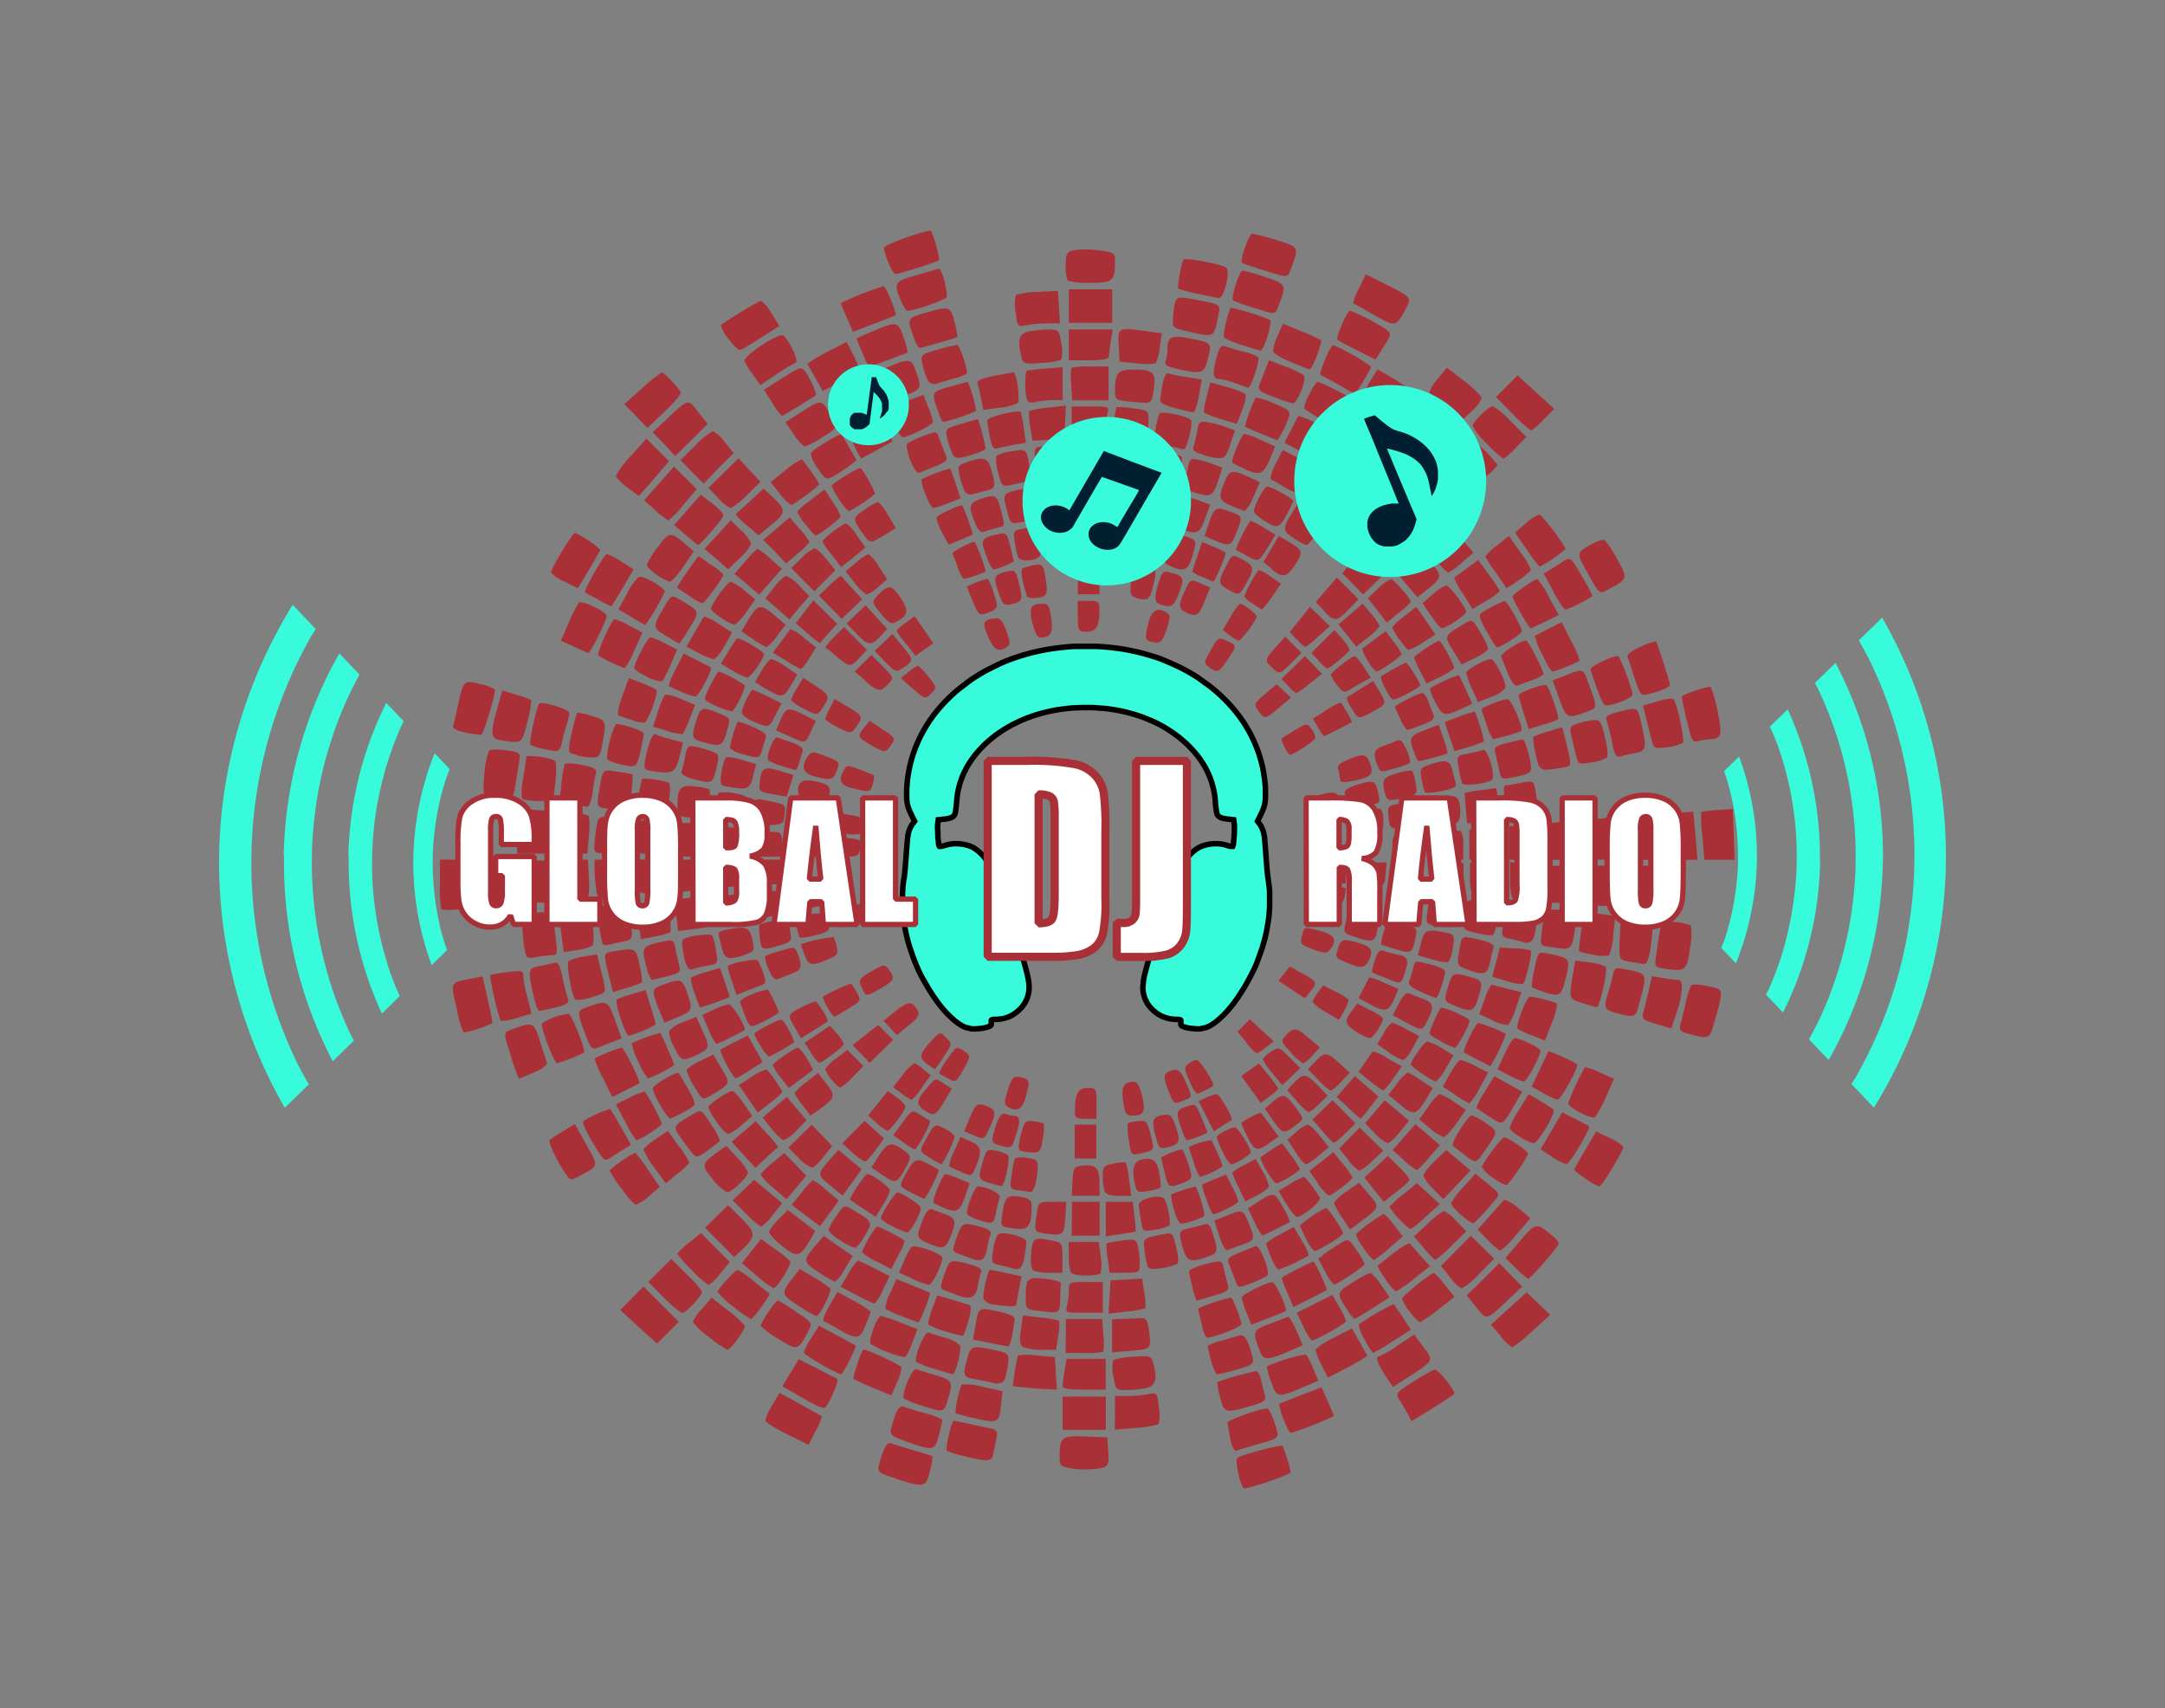 <svg xmlns="http://www.w3.org/2000/svg" viewBox="0 0 400 315.59"><rect x="0" y="0" width="400" height="315.59" fill="#808080" stroke="none"/><defs><style>.cls-1,.cls-10,.cls-4,.cls-9{fill:none;}.cls-2{fill:#aa3037;}.cls-3,.cls-5,.cls-7{fill:#38fbdb;}.cls-3{stroke:#000;stroke-width:1.02px;}.cls-3,.cls-4{stroke-miterlimit:11.34;}.cls-3,.cls-4,.cls-6,.cls-7{fill-rule:evenodd;}.cls-4{stroke:#fc0000;stroke-opacity:0;stroke-width:0.13px;}.cls-6{fill:#001f31;}.cls-8{fill:#fff;}.cls-10,.cls-9{stroke:#aa3037;stroke-linecap:square;stroke-linejoin:bevel;}.cls-9{stroke-width:0.97px;}.cls-10{stroke-width:1.5px;}</style></defs><g id="Layer_2" data-name="Layer 2"><g id="svg2552"><rect id="rect9396-3-2-3-1-2-2-0-2-6-4" class="cls-1" width="400" height="315.59"/><circle id="path1759-8-1-0-5-2" class="cls-1" cx="199.19" cy="157.79" r="121.32"/><path id="path14947-3-7-0-0-9-9-3-2" class="cls-2" d="M164.16,48.53a11.31,11.31,0,0,1-.86-2.76c0-.53,7.24-3.15,8.71-3.15A23.23,23.23,0,0,1,173.55,48c0,.27-7.34,2.62-8.17,2.62-.2,0-.75-.92-1.22-2.06Zm69.18,1.36c-2-.64-3.77-1.22-3.86-1.3-.49-.39,1.26-5.4,1.88-5.4a33.41,33.41,0,0,1,4.54,1.18c4.14,1.28,4.13,1.26,2.58,5.34-.64,1.68-.35,1.67-5.14.18Zm-36.06,2a7,7,0,0,1-.38-2.83c0-2.15.18-2.51,1.43-2.82a16.44,16.44,0,0,1,4.56,0c2.91.36,3.12.49,3.11,1.91,0,3.78-.36,4.09-4.52,4.09a14,14,0,0,1-4.2-.38Zm23.93,2.36a25.06,25.06,0,0,1-3.51-.92c-.27-.27.61-5,1-5.39s6.78.84,7.77,1.45-.33,5.77-1.3,5.66c-.35,0-2.13-.4-3.95-.8ZM166.4,55.45c-1.32-3.15-1.12-3.49,2.7-4.56,1.94-.54,3.84-1.11,4.22-1.25.58-.22,1.55,2.85,1.63,5.19,0,.46-5.91,2.57-7.27,2.59-.25,0-.83-.88-1.28-2Zm65,1.34a31.87,31.87,0,0,1-3.58-1.29C227.34,55,229,50,229.6,50a30.32,30.32,0,0,1,4.25,1.21c3.86,1.3,3.87,1.33,2.35,5.32-.63,1.67-.42,1.66-4.81.24Zm-33.92-.28V53.44h8v6.2l-4,0-4,0V56.5Zm56.38,1.67c-2-1.13-3.78-2.12-3.87-2.19a10.5,10.5,0,0,1,1.09-2.72l1.26-2.6,3.46,1.74c4.92,2.46,5,2.56,4.07,4.36C257.91,60.46,257.92,60.46,253.85,58.18Zm-66.22-.55a7.25,7.25,0,0,1,.06-3.14,14.91,14.91,0,0,1,4.08-.57l3.7-.19.18,3,.17,3h-2.24a24.31,24.31,0,0,0-3.94.34c-1.66.33-1.7.29-2-2.42Zm-31.16,1.1c-.63-1.42-1.15-2.65-1.15-2.74a56.28,56.28,0,0,1,7.93-3.12c.44,0,2.55,5.2,2.18,5.39-.08.05-1.87.75-4,1.56l-3.84,1.49Zm62.92,2.48c-2.8-.65-2.84-.69-2.67-2.65.34-3.79.42-3.88,3.4-3.34,5.48,1,5.37.92,5,2.94-.87,4.31-.7,4.22-5.7,3.05ZM169,62.81c-1.51-4-1.47-4.06,1.9-5,4.52-1.32,4.72-1.25,5.47,1.72a10.85,10.85,0,0,1,.5,2.74c-.35.21-6.55,2-6.93,2C169.71,64.26,169.28,63.61,169,62.81Zm60.55.95a16.35,16.35,0,0,1-3.35-1.35c-.4-.4.82-5.55,1.31-5.55a43.24,43.24,0,0,1,7.14,2.23c.48.44-1.18,5.78-1.77,5.68C232.66,64.74,231.16,64.28,229.53,63.76Zm-95-1.19a7.17,7.17,0,0,1-1.38-2.52,76.3,76.3,0,0,1,7.28-4.45c.34-.09,1.27.91,2.07,2.23L144,60.22l-3.25,2.08c-1.79,1.14-3.54,2.19-3.91,2.33s-1.38-.79-2.26-2.06Zm116.16,2.14c-1.87-.95-3.5-1.81-3.61-1.91-.38-.33,1.77-5.37,2.29-5.37.67,0,5.62,2.55,6.82,3.51.87.7.82,1-.57,3.12l-1.51,2.37Zm-53.24-1V60.85h8.12L205.24,63a26.45,26.45,0,0,0-.36,2.85c0,.49-1.13.71-3.71.71h-3.7Zm-8.74,2.2c-.83-3.11-.47-4.31,1.4-4.69a23.29,23.29,0,0,1,3.67-.35c1.8,0,1.91.11,2.28,2.58a6.65,6.65,0,0,1,0,3,12.72,12.72,0,0,1-3.69.6c-3.1.23-3.34.16-3.68-1.1ZM210,67.12l-3.14-.3-.17-3c-.19-3.37-.2-3.37,5.27-2.62l2.7.37-.39,2.62a8.51,8.51,0,0,1-.76,2.92,11.57,11.57,0,0,1-3.51,0Zm-49.74.13c-.14-.23-.66-1.4-1.16-2.59l-.89-2.16,2.59-1.12c4.94-2.11,5.1-2.09,6.13.94a13.8,13.8,0,0,1,.78,2.79c-.29.18-6.8,2.57-7,2.57s-.32-.19-.46-.43Zm78.23-.41A10.18,10.18,0,0,1,235.2,65a7.86,7.86,0,0,1,.83-2.87l1-2.33,3.37,1.38a32.28,32.28,0,0,1,3.64,1.65c.36.37-1.59,5.44-2.08,5.38-.21,0-1.78-.64-3.49-1.36Zm-21,1.31c-1.85-.42-2.39-.77-2.14-1.41a7.56,7.56,0,0,0,.34-2.1c0-2.51.66-2.81,4.47-2.06s3.8.83,2.89,4.1C222.41,69,222,69.15,217.5,68.15Zm-46.13,2a14.25,14.25,0,0,1-.92-2.83c-.38-1.77-.35-1.81,2.72-2.7a30.3,30.3,0,0,1,3.67-.91c.43,0,1.83,4,1.83,5.29a8,8,0,0,1-2.42.92l-3.38,1A1.34,1.34,0,0,1,171.37,70.13Zm-32.23-.92a12.09,12.09,0,0,1-1.57-2.51c-.26-1,6.43-5.38,7.19-4.73,1.14,1,2.89,4.76,2.28,5a33.38,33.38,0,0,0-3.56,2.15l-3,2Zm89.08,1.57a12.69,12.69,0,0,0-3-.79c-1.15,0-1.25-1.11-.38-4.21.45-1.62.83-2.09,1.49-1.84.49.19,2,.63,3.39,1A8,8,0,0,1,232.49,66c.34.55-1.41,5.72-1.9,5.63C230.38,71.56,229.32,71.19,228.22,70.78Zm-77.64-1.09-1.41-2.52,1.23-.8c.67-.44,2.3-1.36,3.63-2l2.4-1.23,1.16,2.26a12.42,12.42,0,0,1,1.15,2.85c0,.32-1.52,1.35-3.38,2.29L152,72.21Zm96.72,1.36c-1.57-.9-3.07-1.72-3.35-1.81s1.41-4.52,2.24-5.46c.29-.33,7.09,3.55,7.09,4s-2.77,5-3,4.92C250.21,72.71,248.86,72,247.3,71.05Zm-49.35,0a11.15,11.15,0,0,1,0-3.13,15.26,15.26,0,0,1,3.56-.24h3.32v6.26h-6.72l-.2-2.89Zm37.28,2.23c-2.74-1.08-2.91-1.27-2.42-2.53.3-.75.79-2,1.09-2.79l.56-1.42,2.95,1.12a16.68,16.68,0,0,1,3.46,1.63c.65.64-1.16,5.24-2,5.19a23.78,23.78,0,0,1-3.61-1.2Zm-27.09.82c-1.88-.2-2.13-.4-2.12-1.76,0-3.51.49-4.09,3.33-4.08,3.79,0,4.29.48,3.82,3.63-.43,2.85-.14,2.72-5,2.21Zm-18.24,0c-.57-.93-.66-5.52-.11-5.66.31-.08,1.9-.25,3.55-.39l3-.24v6.09h-1.85a15.27,15.27,0,0,0-3.07.34c-.67.18-1.35.11-1.51-.15Zm-27.63-2.31-1.19-2.73,2.32-1c4.22-1.83,4.94-1.85,5.58-.17,1.46,3.84,1.42,3.94-1.81,5.15-1.66.62-3.17,1.21-3.37,1.3s-.88-1-1.53-2.55Zm19,1.83a21.57,21.57,0,0,0-.67-2.8c-.19-.5.75-.94,3-1.39,1.79-.36,3.44-.65,3.67-.65.61,0,1.27,5.19.72,5.7a10.48,10.48,0,0,1-3.39.83l-2.92.39Zm35.84,1.74c-1.86-.45-2.81-1-2.75-1.5.42-3.66.9-5.15,1.58-4.89a25.45,25.45,0,0,0,3.43.69l2.68.4-.36,2.07c-.52,3-.9,4.06-1.34,4-.21,0-1.67-.37-3.24-.75Zm-74.43-1L141.14,72l3.44-2.18c3.26-2.07,3.48-2.13,4.22-1.15.95,1.27,2.2,4.15,1.9,4.37-1,.71-6.06,3.79-6.25,3.79a12.67,12.67,0,0,1-1.77-2.42Zm112,.94c-3-2.12-3.1-2.35-1.33-5.22l1.15-1.86,2.08,1.18a38.84,38.84,0,0,1,3.48,2.23l1.4,1L259.93,75c-.85,1.28-1.73,2.32-2,2.3a21.31,21.31,0,0,1-3.27-2Zm12.42.14a12.22,12.22,0,0,1-3-3,7.4,7.4,0,0,1,1.6-2.55l1.63-2,3.21,2.48c1.77,1.36,3.21,2.78,3.21,3.15a6.53,6.53,0,0,1-1.85,2.43l-1.85,1.77Zm-93.58,1c-1.51-4-1.48-4.06,1.9-5,1.72-.5,3.25-.91,3.4-.91a23.08,23.08,0,0,1,1.54,5.35,30.37,30.37,0,0,1-6.1,2.05,4.15,4.15,0,0,1-.74-1.45Zm51.93.92c-1.67-.49-3-1.09-3.05-1.34a23.45,23.45,0,0,1,.6-2.93l.63-2.48,3,.86a16.31,16.31,0,0,1,3.45,1.27c.24.23,0,1.56-.57,3l-1,2.54Zm-71.16-1.2a11.94,11.94,0,0,1-1.26-2.65c0-.52,6.18-3.87,6.49-3.53.11.12.75,1.31,1.41,2.63l1.22,2.41-3.3,1.67-3.3,1.66Zm89.74,1.22a32.28,32.28,0,0,1-3-1.87c-.44-.45,1.85-5,2.52-5a46.73,46.73,0,0,1,6.23,3.18,27.59,27.59,0,0,1-3,5.3l-2.77-1.59Zm-126.53-.56-2.14-2.19,3.29-2.92a26.11,26.11,0,0,1,3.63-2.93c.46,0,3.28,3,3.5,3.7.1.31-1.25,1.91-3,3.55l-3.16,3Zm162-.36-3.1-3.14,2-2,2-2,3.38,3.1,3.39,3.1-2,2a11.15,11.15,0,0,1-2.3,2,25,25,0,0,1-3.43-3.14ZM198,77.93V75.08h3.48c3.33,0,3.47.06,3.14,1.28a13.31,13.31,0,0,0-.35,2.85c0,1.52-.11,1.57-3.14,1.57H198Zm-32.9.31c-.68-1.4-1-2.66-.82-2.8s1.75-.76,3.37-1.38l2.94-1.12.89,2.22a13.87,13.87,0,0,1,.89,2.8c0,.52-4.6,2.82-5.63,2.82a7.09,7.09,0,0,1-1.64-2.54Zm67.92,1.89a32.81,32.81,0,0,1-3-1.32A27,27,0,0,1,232,73.44a12.08,12.08,0,0,1,3.34,1.07c2.75,1.12,3.12,1.45,2.8,2.5A17.8,17.8,0,0,1,236,81.32c-.07,0-1.41-.55-3-1.19Zm-42.69-1.37a9.81,9.81,0,0,1-.18-2.86,20.78,20.78,0,0,1,3.49-.6l3.28-.38L196.79,78l-.18,3.07-2.92.17-2.92.17Zm18.2,2.59-2.85-.29.2-2.84a16.77,16.77,0,0,1,.37-3,13.25,13.25,0,0,1,3.07.21c2.91.39,2.91.39,2.87,2.45-.06,3.44-.45,3.81-3.66,3.49ZM146.65,80.2,145.1,78l3.22-2.06c3.56-2.28,3.59-2.27,5.61,1.57.79,1.49.76,1.55-2,3.27a17.31,17.31,0,0,1-3.27,1.74,8.52,8.52,0,0,1-2-2.27Zm116.77,1.47c-.85-.74-2.09-1.74-2.77-2.22l-1.24-.87,1.63-2.3A9.33,9.33,0,0,1,263,74c.53,0,6.2,4.58,6.18,5s-3.33,4.08-3.82,4.06a6.93,6.93,0,0,1-2-1.37Zm-12.56-.33a12.25,12.25,0,0,1-2.71-2,22,22,0,0,1,2.19-4.17c.42-.63,1-.49,3.11.74,3.85,2.26,4,2.62,2.28,5.06a8.26,8.26,0,0,1-1.83,2.09,21.83,21.83,0,0,1-3-1.71Zm-33.18,1.43c-.31-.1-1.49-.34-2.63-.53L213,81.89l.5-2.64a13.72,13.72,0,0,1,.73-2.88c.5-.51,5.57.61,5.83,1.29.34.89-.83,5.41-1.39,5.35A5.3,5.3,0,0,1,217.68,82.77Zm-34.81-2.11c-.25-1.35-.47-2.69-.48-3,0-.63,5.86-2.08,6.18-1.52a18.52,18.52,0,0,1,.59,3l.38,2.64-2.16.38c-1.19.22-2.58.51-3.1.66-.73.22-1.05-.27-1.41-2.16ZM122.7,82l-2.12-2.16L123,77.59c4.24-4,4.08-4,6-1.48l1.74,2.2-3,3-3,2.94Zm152.05,0a13.62,13.62,0,0,1-2.68-3.31c0-.73,3-3.65,3.76-3.65a14.64,14.64,0,0,1,3.36,2.85l2.8,2.84-1.94,2a11.17,11.17,0,0,1-2.27,2A18.94,18.94,0,0,1,274.75,82Zm-52.4,2c-1.42-.37-2.08-.83-1.89-1.32a22,22,0,0,0,.68-2.85c.37-2,.5-2.08,2.17-1.8a21,21,0,0,1,3.32.9l1.54.59-.88,2.59C226.34,85,226.07,85.06,222.35,84.07Zm-46.43-.3A14.12,14.12,0,0,1,175,81c-.38-1.79-.34-1.83,2.6-2.7,1.64-.49,3-.89,3.1-.89a41.09,41.09,0,0,1,1.39,5.39c0,.37-1.78,1.09-4.11,1.65-1.15.28-1.67.12-2.06-.63Zm-18.23-1.64a11,11,0,0,1-1.11-2.78c.09-.08,1.5-.81,3.13-1.63l3-1.49,1.17,2.65a12.88,12.88,0,0,1,1,2.74c-.37.25-5.71,3.14-5.8,3.14a23.13,23.13,0,0,1-1.38-2.63Zm82.64,1.34-3-1.62,1.21-2.39c.66-1.31,1.27-2.46,1.36-2.56a14.81,14.81,0,0,1,3.32,1.42l3.17,1.6-1.54,2.58-1.55,2.59Zm-10.4,3.19a17.45,17.45,0,0,1-2.22-1.08c-.37-.36,1.7-5.37,2.22-5.37A18.42,18.42,0,0,1,233,81.32l2.6,1.12-1,2.44c-1.17,2.77-1.81,3-4.63,1.78ZM168.16,85c-.55-1.45-.79-2.84-.52-3.08a17.58,17.58,0,0,1,2.93-1.37c2.3-.89,2.46-.89,2.79,0,.2.55.68,1.82,1.08,2.81.79,2,1.16,1.66-4.65,4-.34.13-1.08-.94-1.63-2.39Zm30.19.59c-.48-3.19-.17-3.7,2.24-3.7,3.27,0,3.71.41,3.71,3.48v2.78h-5.57ZM258.69,87c-3.47-2.64-3.45-2.57-1.79-5.07a7.33,7.33,0,0,1,2-2.3A16,16,0,0,1,262,82.06l2.7,2.42-1.86,2.13L261,88.73Zm-52,1.34c-1.12-.22-1.28-.6-1.28-3.06v-2.8h2.42c3.29,0,3.66.4,3.39,3.55-.25,2.89-.58,3.06-4.53,2.3Zm-15.15-.86a14.3,14.3,0,0,1-.36-3.15c0-1.84,0-1.85,2.76-1.85h2.77l.37,2.65a13.15,13.15,0,0,1,.22,2.78,24.32,24.32,0,0,1-2.78.5c-2.42.35-2.66.27-3-.93Zm-40.5-1c-.85-1.23-1.38-2.51-1.18-2.83.43-.71,5.41-3.7,5.64-3.39.09.12.74,1.22,1.44,2.46L158.26,85,157,86c-.71.53-2,1.38-2.82,1.88C152.64,88.72,152.6,88.7,151.07,86.5Zm95.83.9-2.67-1.84,1.42-2.39a8.55,8.55,0,0,1,1.77-2.39,19.66,19.66,0,0,1,3.09,1.76c3,1.91,3,2.12.38,5.18l-1.31,1.53Zm-119.07-.23L125.71,85l2.73-2.68a14,14,0,0,1,3.27-2.68,6.66,6.66,0,0,1,2.19,2l1.64,2.06-2.8,2.8L130,89.34Zm141.75-.06-2.66-2.7,2-2.24,2-2.25,2.89,2.83a20.23,20.23,0,0,1,2.9,3.18,9.91,9.91,0,0,1-2.2,2.12l-2.19,1.76Zm-55.81,2.38c-1.59-.25-1.63-.33-1.36-3.07a11.69,11.69,0,0,1,.56-3.11c.31-.32,4.9.6,5.37,1.07a6.67,6.67,0,0,1-.2,2.75C217.62,89.76,217.15,90,213.77,89.49Zm-29.36-2.22c-.37-1.47-.46-2.87-.21-3.1a9.1,9.1,0,0,1,2.87-.82c2.65-.43,2.68-.4,3.19,3.24.31,2.26.31,2.26-3.4,3C185.14,89.94,185.07,89.87,184.41,87.27Zm52.64,2.58a19.4,19.4,0,0,0-2.19-1.26c-.27-.09.1-1.35.8-2.81L237,83.13l2.75,1.4a11,11,0,0,1,2.76,1.69c0,1-2.42,4.8-3,4.77a8.15,8.15,0,0,1-2.41-1.14Zm-16.69,1c-1.13-.36-1.77-.89-1.6-1.32a21.65,21.65,0,0,0,.67-2.82c.36-1.88.54-2.06,1.89-1.79a24.56,24.56,0,0,1,3,.89l1.54.59L225,89c-.94,2.77-1.35,2.93-4.65,1.87Zm-42.15-.25a13.4,13.4,0,0,1-.92-2.81c-.35-1.63-.23-1.84,1.44-2.42,3.09-1.08,3.82-.83,4.47,1.5.85,3.08.77,3.4-1,3.81-.86.21-2,.5-2.53.66a1.3,1.3,0,0,1-1.49-.74ZM115.86,90c-1.14-.86-2.07-1.82-2.06-2.13a16.62,16.62,0,0,1,2.81-3.7l2.81-3.14,2.09,2.09,2.09,2.09-2.72,3.18c-1.49,1.75-2.77,3.18-2.84,3.18S117,90.89,115.86,90Zm28.2,1.17-1.69-2.11,2.8-2.23a12,12,0,0,1,3-2c2.29,3,3.32,4.56,3.14,4.73a32.36,32.36,0,0,1-5.08,3.74A8,8,0,0,1,144.06,91.2ZM253.43,92,251,90l1.72-2.37,1.72-2.37L256,86.43c.85.63,2.19,1.66,3,2.27l1.43,1.13-2,2a11.69,11.69,0,0,1-2.27,2A16.6,16.6,0,0,1,253.43,92ZM171,91.3a8.17,8.17,0,0,1-.76-2.75,27.62,27.62,0,0,1,5.34-2c.07.09.53,1.37,1,2.83l.89,2.66-2.24.9a15.47,15.47,0,0,1-2.76.9C172.16,93.88,171.49,92.72,171,91.3Zm-38.29.7-1.82-1.87,2.78-2.74,2.79-2.74,2,2.19L140.5,89,138,91.46a13.3,13.3,0,0,1-3,2.42A8,8,0,0,1,132.66,92Zm94.85,1.46c-2.36-1-2.53-1.54-1.31-4.44.92-2.21,1.39-2.31,4.41-.94l2.1,1-1.18,2.7A7.48,7.48,0,0,1,230,94.39a26.09,26.09,0,0,1-2.49-.93Zm-72.45-1.14a11.31,11.31,0,0,1-1.45-2.54c0-.42,4.64-3.31,5.31-3.31.33,0,2.67,4.17,2.67,4.75a24.79,24.79,0,0,1-4.81,3.23A9.23,9.23,0,0,1,155.06,92.32Zm109.67.15L262.23,90l1.19-1.67c2.28-3.19,2.51-3.2,5.42-.25l2.67,2.71-2.14,2.07-2.14,2.08Zm-21.43,1c-1.25-.83-2.36-1.58-2.47-1.67-.4-.32,2.42-4.79,3-4.79.8,0,4.87,2.76,4.87,3.31a23.74,23.74,0,0,1-3,4.67C245.63,95,244.55,94.34,243.3,93.5ZM205,92.6l.17-3,2.57.19a13.47,13.47,0,0,1,2.75.38,10.92,10.92,0,0,1-.21,2.79l-.39,2.62h-5.06Zm-6.09,2.51a9.82,9.82,0,0,1-.28-3V89.32h5.12v6.26l-2.28-.09a7.58,7.58,0,0,1-2.56-.38Zm-6.71-2.23a19.92,19.92,0,0,1-.21-2.79c.05,0,1.3-.27,2.79-.5l2.71-.4v6.4h-5Zm-71.11,1.39L119,92.43l2.76-3.12,2.76-3.12,2.1,2.08,2.11,2.08-2.45,2.9a16.22,16.22,0,0,1-2.79,2.88,13.39,13.39,0,0,1-2.41-1.86Zm91.06,2.07c-1-.28-1.29-2.16-.62-4.66.32-1.2.61-1.31,2.6-1.05a8.63,8.63,0,0,1,2.57.62,6.28,6.28,0,0,1-.19,2.76c-.43,2-.74,2.44-1.94,2.52A9,9,0,0,1,212.13,96.34Zm-26-1.7c-1-3.68-1.15-3.52,3.52-4.45.54-.1,1,0,1,.18s.23,1.47.49,2.81c.53,2.73.54,2.73-2.33,3.26C186.77,96.83,186.72,96.79,186.12,94.64Zm47.37,1.52c-1-.62-1.85-1.38-1.85-1.69,0-1,1.89-4.58,2.4-4.58.91,0,5.08,2.34,4.88,2.74-2.58,5.25-2.59,5.26-5.43,3.53Zm-15.13,1.6c-1-.35-1.49-.89-1.32-1.34a22.38,22.38,0,0,0,.68-2.83c.42-2.22.75-2.28,4.44-.88l1.39.53-.94,2.59c-1,2.73-1.46,3-4.25,1.93Zm-38.27-1.24c-1.22-2.92-1.07-3.59.95-4.3,2.79-1,3.15-.79,3.83,1.91.81,3.22.86,3-.73,3.38-.76.19-1.78.51-2.28.7C181.2,98.46,180.71,98,180.09,96.52ZM148.92,97a10.12,10.12,0,0,1-1.57-2.36c0-.39.59-.91,3.49-3.08l1.5-1.12,1.49,2.26a11.63,11.63,0,0,1,1.48,2.69c0,.39-4.14,3.57-4.63,3.57a12.23,12.23,0,0,1-1.76-2Zm-11,0c-1.23-1-2.11-2-1.95-2.08s1.37-1.21,2.7-2.44l2.4-2.24,1.48,1.38c2.73,2.55,2.73,3.07.06,5.27l-2.45,2Zm121.79.4-2.4-2.11L259.24,93l1.93-2.28,2.6,2.54,2.6,2.54-1.82,1.88a9.74,9.74,0,0,1-2.13,1.85,19.22,19.22,0,0,1-2.71-2.14ZM249,97.65l-2.25-1.9,1.73-2.35L250.26,91l2.63,2,2.63,2-1.83,2.2a11.83,11.83,0,0,1-2.12,2.21,14.88,14.88,0,0,1-2.53-1.9Zm-89.6.93c-1.94-2.82-1.94-2.88.27-4.39a11.51,11.51,0,0,1,2.55-1.45,7.7,7.7,0,0,1,1.84,2.41l1.44,2.42-2.12,1.28C160.76,100.46,160.75,100.46,159.44,98.58Zm79.74.93c-2.18-1.4-2.23-1.82-.51-4.62l1.3-2.11,2.24,1.49c1.23.82,2.34,1.57,2.47,1.68.32.26-2.73,4.76-3.23,4.75a9.63,9.63,0,0,1-2.27-1.19Zm-14.77.31-1.82-.8.87-2.57c1-2.8,1.19-2.91,4-1.89,2.18.79,2.19.82,1,3.86C227.45,100.91,227.14,101,224.41,99.82Zm-50.3-1.39A12.62,12.62,0,0,1,173,95.67c0-.49,4.55-2.61,4.82-2.24a30.37,30.37,0,0,1,1.89,5.3c-.09.08-1.13.55-2.3,1l-2.14.88Zm-47.41.4L124.55,97,127,94.19l2.47-2.8,2.1,1.59c1.15.88,2.09,1.89,2.08,2.25,0,.53-4.32,5.53-4.71,5.46C128.9,100.68,127.88,99.84,126.7,98.83ZM199,101.52a10.55,10.55,0,0,1-.34-2.85c0-1.93,0-2,2.56-2h2.56v5.7h-2.22C200,102.42,199.18,102.13,199,101.52Zm-5.67-.67c-.66-3.95-.58-4.13,1.85-4.13s2.91.59,2.91,3.68c0,1.65-.22,1.92-1.78,2.23-2.62.53-2.6.54-3-1.78Zm36.93,1.76c-.94-.5-1.78-1-1.87-1-.26-.21,2.34-5.41,2.7-5.4a14.24,14.24,0,0,1,2.43,1.28l2.12,1.29-1.44,2.41C232.53,103.86,232.56,103.85,230.21,102.61Zm-42.09.47a13.45,13.45,0,0,1-.66-2.78c-.36-2.28-.36-2.29,1.75-2.68a5.47,5.47,0,0,1,2.38-.13,10.06,10.06,0,0,1,.6,2.66c.22,1.7.09,2.53-.48,2.89-1,.64-3.2.66-3.59,0Zm23.65.59-1.92-.19.34-2.89a17.38,17.38,0,0,1,.53-3.07,7.24,7.24,0,0,1,2.35.16l2.16.35-.39,2.62c-.46,3.13-.6,3.27-3.07,3Zm-68.63-1.76L141,99.73l2.46-2.07,2.46-2.07,1.84,2.13a12.21,12.21,0,0,1,1.8,2.42,13.8,13.8,0,0,1-2.17,2.12l-2.14,1.83Zm138.9-.37-2.17-3.16,1.94-1.66a8.11,8.11,0,0,1,2.51-1.67c.49,0,4.84,5.72,4.84,6.39a25.75,25.75,0,0,1-4.74,3.26,25.21,25.21,0,0,1-2.38-3.16Zm-27.2,1-2.09-2.13,1.83-2.15,1.83-2.16L259,98.37c1.59,1.39,2.35,2.43,2,2.72s-1.36,1.19-2.31,2l-1.74,1.56Zm-101.18,0a12.06,12.06,0,0,1-1.75-2.5c0-.48,3.76-3.36,4.37-3.34a7.27,7.27,0,0,1,2,2.23l1.57,2.21L157.65,103l-2.23,1.77Zm62.74,2.1c-1.49-.6-1.46-.45-.64-3.73.53-2.08.84-2.49,1.71-2.25,3.89,1.1,3.74.85,2.69,4.36C219.47,105.35,218.8,105.64,216.4,104.68Zm-34-1.48c-1.42-3.41-1.27-3.79,1.77-4.44,1.72-.37,1.8-.31,2.42,2.17.36,1.41.65,2.68.65,2.82a13.22,13.22,0,0,1-3.78,1.52A8.14,8.14,0,0,1,182.38,103.2Zm-50.06.11-2.22-1.88,2.46-2.66L135,96.11l1.9,1.84a7.36,7.36,0,0,1,1.9,2.47,8.42,8.42,0,0,1-2.14,2.7l-2.13,2.06Zm133.06.27a9.54,9.54,0,0,1-1.85-2.69c0-.74,3-3.6,3.83-3.6.35,0,1.57,1.09,2.72,2.42l2.08,2.42L270,104a11.06,11.06,0,0,1-2.47,1.8A13.15,13.15,0,0,1,265.38,103.58Zm-30.47,1.54-1.57-1.28,1.46-2.43L236.27,99l1.71,1c2.73,1.6,2.86,2,1.31,4.32s-2.25,2.55-4.38.81Zm-58-.28c-.45-1.18-.91-2.33-1-2.57s3.25-2.13,4.1-2.13a30.59,30.59,0,0,1,2.07,5.46,18.93,18.93,0,0,1-4,1.38C177.93,107,177.39,106,176.94,104.84Zm45.16,1.8a7,7,0,0,1-1.85-1c0-.1.4-1.37.9-2.83l.9-2.65,2.06.86a15.31,15.31,0,0,1,2.28,1.08c.23.23-2,5.47-2.27,5.39-.09,0-1-.41-2-.86Zm-100.8-.41c-1-.69-1.84-1.5-1.83-1.82a13.78,13.78,0,0,1,2-3.28c2.14-2.93,2.35-2.95,5.32-.42l1.36,1.17-1.93,2.83c-1.07,1.56-2.19,2.82-2.5,2.8a9.18,9.18,0,0,1-2.42-1.28Zm155.08-.34a21.44,21.44,0,0,1-2-3.07,10.93,10.93,0,0,1,2.22-2.07L278.79,99l2,2.85a16.24,16.24,0,0,1,2.05,3.34c0,.27-1,1.16-2.24,2l-2.24,1.48ZM104.21,107.4a6.5,6.5,0,0,1-2.42-1.65c0-.71,4-7.32,4.45-7.32a19.52,19.52,0,0,1,4.66,3.11c0,.26-4.08,7.16-4.19,7.11Zm44.12-.3-2.13-2.17,1.89-1.83a7.83,7.83,0,0,1,2.42-1.82c.3,0,1.28.92,2.18,2l1.64,2.06-1.94,1.94-1.94,1.94ZM293.41,106c-2.27-4-2.3-3.85,1-5.66.87-.47,1.81-.72,2.08-.55a20,20,0,0,1,2.33,3.55c2,3.58,2,3.61-1.82,5.62-1.51.8-1.53.79-3.62-3Zm-43.5,1.84L248,105.93l1.56-2c.85-1.12,1.86-2,2.23-2a6.77,6.77,0,0,1,2.49,1.88l1.82,1.88L254,107.72l-2.16,2.11Zm-23,1.05c-1.87-1-1.91-1.34-.41-4.26,1.14-2.25,1.16-2.26,2.81-1.41,2.39,1.24,2.52,1.75,1.09,4.29S229.07,110.08,226.94,108.93Zm-27.77-2.24v-3.13h4v6.26h-4Zm-41.24,1-1.67-2.09,1.93-1.61a10,10,0,0,1,2.3-1.61,8.07,8.07,0,0,1,1.89,2.29L163.9,107l-1.58,1.39a6.25,6.25,0,0,1-2.16,1.41c-.31,0-1.32-.92-2.23-2.07Zm-20,.18L135.7,106l2-2.29a15,15,0,0,1,2.27-2.33,12.78,12.78,0,0,1,2.39,1.84l2.1,1.86-2.1,2.39-2.11,2.4Zm122,.17-2-2.33,2.08-1.91,2.08-1.92,1.62,1.53c2.85,2.7,2.9,3.24.42,5.2l-2.22,1.76Zm-49.79,2.48c-1.36-.26-1.53-1-.93-4.08.28-1.38.66-1.78,1.66-1.78,2.75,0,3,.4,2.3,3.27S212.21,111,210.14,110.56Zm-20.38-.4c-1.06-3.26-1.27-5-.66-5.16,3.36-1,3.65-.93,4,1.27.6,3.64.49,4-1.4,4.25-1,.15-1.85,0-2-.36Zm-62.52-.09-2.16-1.47,1-1.56c.56-.86,1.46-2.16,2-2.9l1-1.34,2.3,1.6a11.24,11.24,0,0,1,2.3,1.84c0,.53-3.49,5.29-3.88,5.29a12,12,0,0,1-2.56-1.46Zm87.17,1.64c-1.14-.3-1.19-1.3-.24-4.21.64-2,.74-2,2.52-1.55,2.08.55,2.22,1.14,1,4.09C216.83,112.05,216.46,112.24,214.41,111.71Zm-29.51-1.13c-1.5-4-1.41-4.31,1.25-4.94,1.4-.34,1.55-.18,2.15,2.22.76,3,.6,3.43-1.4,3.82C185.73,111.9,185.32,111.68,184.9,110.58Zm-74.28.28c-1.26-.65-2.37-1.26-2.48-1.36-.33-.28,3.55-7.08,4-7.08a12.31,12.31,0,0,1,2.7,1.42l2.25,1.41-2,3.43c-1.13,1.88-2.08,3.41-2.12,3.4S111.87,111.52,110.62,110.86Zm176.44-1.5-1.81-3.3,1.24-.77c.68-.42,1.8-1.13,2.48-1.57,1.17-.76,1.33-.63,3.27,2.68a40.48,40.48,0,0,1,2,3.73c0,.31-4.37,2.54-5,2.53-.25,0-1.26-1.49-2.26-3.3Zm-16.73.41a11.18,11.18,0,0,1-1.61-3L271,105l2.1-1.56,2,2.74a23.61,23.61,0,0,1,2,3,10.36,10.36,0,0,1-2.51,1.81l-2.53,1.53Zm-38.83,1.85c-.87-.52-1.57-1.17-1.57-1.45a26.49,26.49,0,0,1,2.62-4.81,6.67,6.67,0,0,1,2.16,1.18l2,1.38L235,110.29a21.09,21.09,0,0,1-1.84,2.33Zm-12.25,1.6c-1.53-.61-1.57-1.29-.27-4.08,1-2.09,1-2.1,2.82-1.31l1.84.79-1,2.42C221.48,113.72,221.11,114,219.25,113.22Zm-39.47-2c-.61-1.43-1.11-2.67-1.11-2.77a17.28,17.28,0,0,1,3.8-1.43c.26,0,1.19,2.38,1.65,4.22.28,1.1,0,1.43-1.45,2-1.75.61-1.79.58-2.89-2Zm64.82,1.63-1.48-1.56L245,109,247,106.7l2,2,2,2-1.82,1.88c-2.21,2.28-2.68,2.31-4.58.31Zm-91.16-.59-2.11-2.17,2-1.92c1.09-1.06,2.05-1.82,2.14-1.68s1,1.16,2,2.27l1.85,2-1.88,1.83-1.88,1.82Zm-9.77.29-2.22-1.92L143,108.5c.88-1.15,1.9-2.09,2.27-2.09a6.63,6.63,0,0,1,2.46,1.85l1.77,1.85-1.83,2.16-1.82,2.16Zm110.82.26-1.74-2.2,1.86-1.8A7.6,7.6,0,0,1,257,107c.51,0,3.67,3.61,3.67,4.19a12.06,12.06,0,0,1-2.22,2L256.23,115Zm-91.71.64c-1.65-2-1.69-2.16-.76-3.18,2.06-2.27,2.75-2.24,4.38.22s1.44,3.28-.88,4.53c-.8.43-1.36.11-2.74-1.57Zm-29.52.79c-1-.68-1.84-1.44-1.85-1.68,0-.86,3-5,3.63-5a8.11,8.11,0,0,1,2.58,1.63l1.95,1.61-1.66,2.35c-.92,1.29-1.92,2.33-2.23,2.32a8.46,8.46,0,0,1-2.42-1.27Zm-16.53-.15-2.44-1.46,1.57-2.87a10.73,10.73,0,0,1,2.21-3.13c.76-.29,4.79,2,4.79,2.71a38.5,38.5,0,0,1-3.61,6.21S118.06,114.85,116.73,114.05ZM281,113.3a23.71,23.71,0,0,1-1.57-3.11c0-.38,4.08-3.21,4.61-3.21a13.28,13.28,0,0,1,2.13,3.31L288,113.6l-2.55,1.25c-1.41.68-2.62,1.24-2.69,1.24A25.62,25.62,0,0,1,281,113.3Zm-16.63.45-1.55-2.34,1.9-1.62a8.2,8.2,0,0,1,2.47-1.64c.61,0,3.71,4.09,3.69,4.9,0,.53-3.68,3-4.46,3-.28,0-1.2-1.06-2-2.34Zm-65.24.06V111h2c1.79,0,2,.16,2,1.57,0,3.12-.58,4.13-2.33,4.13-1.59,0-1.65-.09-1.65-2.85Zm-8.39,1.28c-.67-2.92-.35-3.53,1.91-3.55,1,0,1.27.43,1.57,2.66.38,2.75-.07,3.57-2,3.59C191.68,117.79,191.19,116.92,190.78,115.09Zm36.45,2.27-1.27-1,1.45-2.42a10.27,10.27,0,0,1,1.72-2.42c.64,0,3.08,1.89,3.08,2.38,0,.67-2.85,4.46-3.35,4.44a5.71,5.71,0,0,1-1.63-1Zm-14.53,1.18c-1.15-.3-1.21-.81-.4-3.73.6-2.16,1.66-2.68,3.32-1.63.66.42.65.88,0,2.95-.85,2.54-1.2,2.84-2.88,2.41Zm-54.42-1.49-1.83-1.88,1.76-1.68,1.75-1.67,2,2.18,2,2.19-1.29,1.37c-1.69,1.8-2.22,1.74-4.4-.51Zm-9,0-2.21-1.92,1.61-2.12,1.62-2.12,2.21,2.16,2.21,2.16-1.56,1.73c-.86,1-1.59,1.8-1.62,1.88a15,15,0,0,1-2.26-1.77Zm-26.16.44c-2.53-1.52-2.54-1.66-.49-5.17,1.44-2.45,1.46-2.46,3-1.57,3.8,2.25,3.75,2.1,1.78,5.31a26.66,26.66,0,0,1-1.88,2.85Zm151.56-.87c-1.33-2.37-1.49-3-.86-3.44A23.59,23.59,0,0,1,278,111c.43,0,3.18,4.84,3.18,5.59,0,.51-3.88,3-4.67,3A21.66,21.66,0,0,1,274.71,116.59Zm-25.7.78-1.63-2.05,2.22-1.93,2.23-1.92,1.56,1.88a10.36,10.36,0,0,1,1.58,2.26,8.67,8.67,0,0,1-2.15,2.1l-2.17,1.71Zm-9.36.75-1.3-1.38,1.87-2.33,1.88-2.33,1.83,1.77,1.83,1.78-2.15,1.94a15.84,15.84,0,0,1-2.4,1.93A6.54,6.54,0,0,1,239.65,118.12Zm-100.44-.07-2.14-1.45,1-1.72c1.95-3.32,2.47-3.46,4.94-1.38l2.22,1.87-1.58,2.07a8.1,8.1,0,0,1-1.94,2.06,12.43,12.43,0,0,1-2.51-1.45Zm119.34,0a14.73,14.73,0,0,1-1.29-2.22,13.18,13.18,0,0,1,2.24-2l2.24-1.77,1.77,2.56,1.76,2.56L263,118.63a12.46,12.46,0,0,1-2.72,1.44c-.25,0-1-.9-1.72-2Zm-75.89-.43c-1.17-2.61-1-3.15,1.08-3.4,1.12-.13,1.5.26,2.25,2.29s.81,2.52.07,3c-1.55,1-2.31.57-3.4-1.87ZM106,119.45l-2.38-1.1,1.43-3.27a25.84,25.84,0,0,1,1.89-3.74c.54-.55,5.15,1.66,5.15,2.47s-3,6.84-3.39,6.78c-.17,0-1.38-.54-2.7-1.14Zm61.41-.5a19.83,19.83,0,0,1-1.79-2.44,8.34,8.34,0,0,1,1.69-1.45l1.68-1.25,1.73,2.52,1.74,2.53L170.78,120l-1.63,1.16ZM129,120.59l-2.17-1.15,1.54-2.67c.85-1.47,1.62-2.77,1.72-2.89a8.87,8.87,0,0,1,2.67,1.37l2.5,1.58-1.38,2.48c-.76,1.36-1.68,2.46-2.05,2.45a12,12,0,0,1-2.83-1.17Zm139.5-.35c-1.72-2.84-1.76-2.74,2-5,1.53-.9,1.54-.9,3,1.58a13.31,13.31,0,0,1,1.46,3c0,.3-1.11,1.08-2.46,1.74l-2.46,1.2Zm-113.79,1.14c-1-.84-2-1.62-2.15-1.72s.56-1,1.56-2l1.82-1.82,2.11,2.11,2.11,2.11-1.35,1.44c-1.68,1.79-1.78,1.79-4.1-.1Zm88.92.67-1.35-1.44,2.14-2.12,2.14-2.12,1.39,1.6a6.75,6.75,0,0,1,1.39,2.07c0,.43-3.62,3.45-4.13,3.45A7.8,7.8,0,0,1,243.58,122.05Zm-98.39,0-2.45-1.47,1.55-2.08,1.71-2.3a8.06,8.06,0,0,1,2.45,1.6l2.28,1.81-1.26,2a7.44,7.44,0,0,1-1.55,2A18.41,18.41,0,0,1,145.19,122ZM113,122.4a17.89,17.89,0,0,1-2.43-1.29c-.39-.39,2.43-6.73,3-6.73a13.88,13.88,0,0,1,2.78,1.24l2.34,1.24-1.49,3.29a14.15,14.15,0,0,1-1.77,3.28A22.42,22.42,0,0,1,113,122.4Zm171.88-1.56a17,17,0,0,1-1.32-3.35c.08-.07,1.23-.67,2.56-1.34l2.4-1.21,1.76,3.48a17.3,17.3,0,0,1,1.58,3.64,28.84,28.84,0,0,1-5,2C286.6,124.06,285.73,122.61,284.92,120.84ZM252.69,122a5.84,5.84,0,0,1-1-2.18l2.29-1.71L256,116.6l1.48,1.93a10.5,10.5,0,0,1,1.47,2.29c0,.41-4.06,3.24-4.64,3.24A6.2,6.2,0,0,1,252.69,122Zm-29.27,1.27c-1-.7-1-.87-.13-2.42,1.72-3.19,1.76-3.22,3.42-2.46,1.85.84,1.85.88.07,3.5-1.6,2.36-1.87,2.47-3.36,1.38Zm-60-1.13-1.82-1.88,1.64-1.58,1.64-1.57,1.78,2.16c2.12,2.58,2.14,2.72.52,3.86s-1.65,1.18-3.76-1Zm71.8,1.33c-1.64-1.35-1.61-1.62.5-3.94l1.75-1.92,1.49,1.5,1.5,1.5-2,2c-2,1.94-2,2-3.26.9Zm-99.91.4-2.1-1.27,1.29-2.14a26.13,26.13,0,0,1,1.66-2.51c.34-.34,5,2.38,5,2.91,0,.78-2.5,4.3-3.05,4.3a9.44,9.44,0,0,1-2.75-1.29Zm127.11.16a17.42,17.42,0,0,1-1.15-2.54c0-.42,4.54-3.38,4.75-3.11a25.16,25.16,0,0,1,2.65,4.88c0,.29-1.15,1.09-2.55,1.78l-2.56,1.24Zm-142.81,1c-1.33-.6-2.42-1.32-2.42-1.62,0-.94,2.49-5.68,3-5.68a13.05,13.05,0,0,1,2.7,1.13l2.23,1.14-1.18,2.7a19,19,0,0,1-1.53,3.06C122.17,126,120.92,125.7,119.59,125.1Zm159-.58-1.26-3.13c-.22-.55,3.57-3,4.64-3,.35,0,3.16,5.44,3.16,6.13,0,.26-1,.81-2.14,1.23l-2.77,1c-.35.13-1.08-.87-1.63-2.22ZM159.9,125.74l-2-1.69,1.55-1.55L161,121l2.1,2.1c2.06,2.06,2.08,2.12,1,3.26-1.37,1.52-1.91,1.45-4.27-.57Zm87.17.83a7.35,7.35,0,0,1-1.2-1.87c0-.47,3.81-3.49,4.39-3.48.25,0,1,.89,1.73,2l1.28,2-1.28.67c-.7.37-1.82,1-2.5,1.47C248.39,128,248.16,128,247.07,126.57Zm-9.06.16-1.24-1.31,2.16-2.11,2.16-2.11,1.57,1.64,1.57,1.64L242,126.26a17.61,17.61,0,0,1-2.5,1.79,6.36,6.36,0,0,1-1.47-1.32Zm64-1.4c-.57-1.8-1.15-3.58-1.3-4s.81-1.17,2.43-1.87a13,13,0,0,1,2.83-1c.24.32,2.56,7.52,2.56,8s-1.54,1.17-4,1.77c-1.37.33-1.53.15-2.49-2.9Zm-160.42,2L139.5,126l1.22-2.12c.67-1.17,1.48-2.13,1.8-2.13a9.24,9.24,0,0,1,2.68,1.42l2.11,1.43-1.18,2C144.79,128.91,144.41,129,141.58,127.28Zm-15.87.38a16.7,16.7,0,0,1-2.17-1,12.35,12.35,0,0,1,1.29-3.08l1.47-2.91,2.41,1.22c1.33.66,2.48,1.27,2.57,1.35.44.38-2.22,5.41-2.85,5.37a13.47,13.47,0,0,1-2.72-.91Zm130.21-.54a7.13,7.13,0,0,1-.82-2.18,38.82,38.82,0,0,1,4.61-2.59c.35,0,2.68,3.64,2.68,4.19,0,.39-4.25,2.65-5,2.65-.27,0-.93-.93-1.47-2.07Zm-87.24.1-2.25-2,1.42-1.14a8.08,8.08,0,0,1,1.71-1.16,9.75,9.75,0,0,1,1.92,2c1.62,2,1.62,2.07.54,3.15s-1.13,1.07-3.34-.9ZM272,127.3a15.33,15.33,0,0,1-1.1-3c0-.59,3.48-2.53,4.56-2.53.74,0,3,4.51,2.65,5.36a6.06,6.06,0,0,1-2.64,1.62l-2.38.94Zm23.06,0c-.54-1.64-1.09-3.27-1.21-3.61-.21-.57,4.76-2.88,5.22-2.43a37.32,37.32,0,0,1,2.58,7c0,.66-3.41,2.06-5,2.06C296.35,130.32,295.64,129,295.1,127.33Zm-162.7,3.15c-1.17-.49-2.13-1.11-2.13-1.39,0-.71,2.23-5,2.59-5a20.55,20.55,0,0,1,4.81,2.56c0,1-2,4.83-2.48,4.79A16.29,16.29,0,0,1,132.4,130.48Zm132.81-.78a8.12,8.12,0,0,1-1-2.49,25.45,25.45,0,0,1,5.34-2.46,27.24,27.24,0,0,1,1.35,2.75L272,130l-2.11,1c-3.06,1.38-3.39,1.29-4.71-1.29Zm-116.86,1.16c-1.18-.62-2.14-1.32-2.14-1.55a10,10,0,0,1,1.12-2.24l1.12-1.83,2.3,1.5c2.58,1.7,2.66,1.92,1.38,3.89-1.1,1.66-1.06,1.66-3.78.23Zm139.79-1.71-1.23-3.42,1.27-.5c4.76-1.86,4.21-2,5.5,1.44,1.46,3.91,1.46,4.15-.11,4.72-4,1.48-4.1,1.44-5.43-2.24Zm-38.44,1.66a5.56,5.56,0,0,1-.85-1.91c.08-.07,1.23-.8,2.53-1.61l2.38-1.48,1.21,2.06c1.32,2.22,1.33,2.2-1.81,3.9-2.1,1.14-2.3,1.08-3.46-1Zm-17.18.52c-.86-1.22-.8-1.36,1.25-3.09l2.14-1.81,1.32,1.23,1.33,1.24-2.18,1.84c-2.6,2.2-2.72,2.22-3.86.59Zm-115.64,1.75c-.94-.31-2-.67-2.4-.78s-.38-1.11.52-3.62l1.22-3.39,2.33.89a17.43,17.43,0,0,1,2.74,1.26c.49.43-1.49,5.92-2.21,6.09A7,7,0,0,1,116.88,133.08Zm22.36.24c-1.18-.48-2.14-1.23-2.14-1.68,0-.87,1.58-4.16,2-4.16a23.65,23.65,0,0,1,2.8,1.23l2.54,1.24-1.11,2.18c-1.25,2.44-1.14,2.4-4.09,1.19Zm142.31-1.56c-.52-1.63-.94-3.1-.94-3.27,0-.52,4.59-2.2,5.12-1.87s2.5,5.95,2.16,6.3a15.87,15.87,0,0,1-2.83,1l-2.58.78Zm-22.76,1.11a17.82,17.82,0,0,1-1-2.27c0-.34,4.37-2.55,5.05-2.55.3,0,.79.7,1.1,1.56s.74,2,.94,2.48c.28.68-.23,1.14-2.1,1.85a23.23,23.23,0,0,1-2.76.94,5.89,5.89,0,0,1-1.27-2Zm-104.18,1.4a7.21,7.21,0,0,1-2.13-1.42,10.4,10.4,0,0,1,.88-2l.88-1.71,2.11,1.26c3.09,1.84,3.15,2,2.09,3.58s-1.1,1.74-3.83.3Zm88.92.13-.91-1.61,2.51-1.59a8.86,8.86,0,0,1,2.65-1.37c1.06,1.53,2.13,3.48,2,3.61s-4.95,2.58-5.14,2.58a7,7,0,0,1-1.09-1.62Zm-120.2.65-2.66-.78.89-2.69a16,16,0,0,1,1.28-3.13c.22-.24,1.58.06,3,.68l2.62,1.12-1,2.57a17.06,17.06,0,0,1-1.24,2.79A9,9,0,0,1,123.33,135.05Zm-37.39.29c-1.53-.34-2.36-.8-2.2-1.23s.56-2.09.91-3.8c1-4.6,1.09-4.72,4.23-3.88a6.91,6.91,0,0,1,2.63,1c-.19,1.86-2.15,8.24-2.56,8.33a14.13,14.13,0,0,1-3-.44Zm188.75-1.42c-.5-1.46-.91-2.76-.91-2.87,0-.35,3.88-1.86,4.78-1.86.72,0,3.09,5.51,2.54,5.91a44.13,44.13,0,0,1-5.2,1.49A8.1,8.1,0,0,1,274.69,133.92Zm37-.67c-.5-2.2-.91-4.24-.91-4.54s4.09-1.8,5.32-1.8a21,21,0,0,1,1.22,4.34c1,4.55.82,5.29-1.42,5.34a11,11,0,0,0-2.08.34C312.73,137.23,312.54,136.9,311.71,133.25ZM145.8,136l-2.41-1.07.79-1.86c1-2.39,1.46-2.5,4.25-1.07l2.31,1.17-.94,2c-1.09,2.28-.86,2.23-4,.84Zm-53.26.74c-1.88-.28-2-1.2-.65-5.92l.91-3.26,2.56.77a16.46,16.46,0,0,1,2.79,1,17.23,17.23,0,0,1-.71,4C96.43,137.43,96.54,137.36,92.54,136.75Zm37.3.34c-2.06-.59-2.14-.85-1.19-4,.73-2.45,1.14-2.59,4.11-1.34,2.34,1,2.28.82,1.4,3.77-.7,2.33-1.12,2.49-4.32,1.56Zm175.58.55c-.14-.42-.61-2.24-1.05-4l-.8-3.28,2.61-.78c1.45-.43,2.8-.62,3-.42.66.6,2.16,7.71,1.72,8.12a9.16,9.16,0,0,1-2.83.77C306.31,138.29,305.61,138.2,305.42,137.64Zm-37.58-1.48c-.49-1.44-.89-2.68-.89-2.75a50.57,50.57,0,0,1,5.45-1.95c.28,0,1.93,5.34,1.72,5.55a17.66,17.66,0,0,1-2.81,1l-2.58.78Zm-107,1.44c-2.44-1.41-2.5-1.58-1.14-3.23l1-1.21,2.41,1.61c2.3,1.53,2.37,1.66,1.54,2.85-1.07,1.52-1.15,1.52-3.8,0Zm-60.68.7a8.4,8.4,0,0,1-2.17-.72c-.3-.31,1.16-7.12,1.63-7.59s5.55,1,5.55,1.74a11,11,0,0,1-.53,2.35c-.28.91-.67,2.36-.86,3.22-.36,1.65-.61,1.72-3.62,1ZM237.33,138c-.42-.78-.65-1.5-.52-1.61s1.23-.78,2.45-1.52c2.14-1.29,2.24-1.29,3-.27a3.87,3.87,0,0,1,.77,1.66c0,.5-4,3.17-4.71,3.17a4.44,4.44,0,0,1-1-1.43Zm60.49-1a34.61,34.61,0,0,0-1-3.92c-.28-.72.21-1.07,2.21-1.57,3.59-.91,3.5-1,4.24,2.24,1,4.45.91,4.95-1.19,5.37-1,.2-2.26.49-2.76.63-.71.19-1.06-.42-1.53-2.75ZM137,139.26c-1.18-.32-2.14-.89-2.14-1.26a23.17,23.17,0,0,1,1.43-4.7,12,12,0,0,1,2.82,1c2,.86,2.61,1.39,2.36,2.06-.19.5-.5,1.52-.69,2.27C140.36,140.12,140.15,140.16,137,139.26Zm-30,.37-1.53-.49c-.5-.15-.46-1.1.16-3.77a37.47,37.47,0,0,1,1-3.71,11.4,11.4,0,0,1,2.69.6c2.72.81,2.75.88,2,5-.43,2.44-.62,2.7-2,2.66A10,10,0,0,1,106.92,139.63Zm154.36-.41c-1.12-2.93-1-3.26,1.79-4.32l2.67-1,.89,2.6a12.44,12.44,0,0,1,.74,2.68c-.29.17-4.85,1.43-5.2,1.43s-.61-.61-.89-1.36Zm29.84.4c-.2-.88-.58-2.45-.84-3.49-.42-1.67-.33-1.93.87-2.39a14.3,14.3,0,0,1,2.92-.68c1.46-.16,1.61,0,2.38,3.14.47,1.89.61,3.52.32,3.79a8.49,8.49,0,0,1-2.89.86c-2.3.37-2.42.32-2.76-1.23Zm-176.69,1.53a7.42,7.42,0,0,1-2.22-.79c-.55-.54,1-6.62,1.66-6.62,1.23,0,5,1.34,5,1.77,0,.25-.28,1.75-.62,3.33C117.62,141.83,117.52,141.88,114.43,141.15Zm169.21-1.86a13.81,13.81,0,0,1-.46-3.17,19.8,19.8,0,0,1,2.77-1l2.61-.79.53,2.11c1.34,5.37,1.39,5.05-.94,5.44-3.77.62-3.85.57-4.51-2.63Zm-139.23,2.22a9.66,9.66,0,0,1-2.48-1c-.61-.61.9-4.56,1.63-4.29l2.81,1c1.42.51,2,1,1.85,1.55s-.46,1.41-.65,2.16-.51,1.35-.71,1.31-1.3-.35-2.45-.71Zm110-.14c-.85-2.25-.66-2.92,1-3.53.86-.31,2-.74,2.54-1,.74-.3,1.17.1,1.86,1.74a5.52,5.52,0,0,1,.65,2.37,17.82,17.82,0,0,1-2.88,1c-2.61.78-2.64.78-3.19-.65Zm-134,1.08c-1.52-.24-1.6-.38-1.25-2.26.53-2.83,1.37-4.86,1.87-4.55a18.8,18.8,0,0,0,2.76.89l2.33.63-.68,2.7c-.73,2.89-1.29,3.18-5,2.59ZM277,142.38c-.19-.92-.5-2.31-.69-3.08-.33-1.29-.13-1.47,2.22-2.06,1.41-.36,2.7-.65,2.86-.65.36,0,1.47,3.93,1.48,5.23,0,1-.52,1.22-3.77,1.87C277.51,144,277.32,143.9,277,142.38Zm-126.68,1c-2-.59-2.39-1.83-1.09-3.61.74-1,.87-1,3.37-.05s2.59,1,2,2.64c-.61,1.75-1.24,1.9-4.31,1Zm97.24.46a6,6,0,0,0-.33-1.75c-.24-.61.28-1.13,1.78-1.75,2.94-1.23,3.48-1.12,4.16.82s.12,2.47-3.48,3.15C248,144.61,247.58,144.51,247.58,143.82Zm-119.76,0c-1.32-.37-2-.87-1.88-1.31a22.89,22.89,0,0,0,.66-2.8c.36-1.88.54-2.06,1.89-1.79a23.1,23.1,0,0,1,3,.86c1.43.55,1.46.65.87,3.18-.65,2.81-.83,2.89-4.5,1.86Zm142.38.93a14.59,14.59,0,0,1-.66-2.82c-.39-2.34-.39-2.35,1.68-2.73a23.73,23.73,0,0,0,2.81-.68c.85-.32,2.37,4.81,1.63,5.51S270.51,145.27,270.2,144.74Zm-135.87.55c-1.24-.24-1.32-.45-1-2.63a8.1,8.1,0,0,1,.78-2.74c.22-.2,1.58,0,3,.43l2.63.78-.61,2.28C138.54,145.81,138.06,146,134.33,145.29Zm23.13.29c-2.2-.58-2.59-1.39-1.57-3.29.54-1,.69-1,3-.14,1.33.5,2.5,1,2.59,1a3.73,3.73,0,0,1-.2,1.6c-.41,1.61-.61,1.65-3.81.8Zm105.82.75a13.83,13.83,0,0,1-.6-2.41c-.37-1.94-.28-2.1,1.45-2.7,2.89-1,3.79-.81,4.2.92.21.86.5,2,.65,2.48.21.72-.37,1-2.61,1.49-1.58.31-3,.41-3.09.22Zm-120.51.35c-2.55-.48-2.58-.52-2.35-2.49.28-2.43.85-2.69,3.86-1.77l2.34.72-.63,2-.63,2ZM90.19,147c-1-.25-1-.65-.69-4.06a14.29,14.29,0,0,1,.86-4.26c.26-.26,1.68-.29,3.15-.07,2.63.39,2.68.44,2.39,2.18-.17,1-.47,2.87-.67,4.2-.35,2.27-.48,2.41-2.17,2.35a17.39,17.39,0,0,1-2.87-.34Zm165.73-.28c-.71-2.65-.44-3.13,2.21-3.87a8.06,8.06,0,0,1,2.8-.5,10.15,10.15,0,0,1,.61,2.3c.42,2.24.41,2.25-3.49,3-1.52.3-1.83.17-2.13-1Zm-159.49.77a12.3,12.3,0,0,1,.25-3.85c.3-1.84.55-3.55.55-3.79,0-.51,4.64.11,5.31.72.25.23.29,2,.07,3.91l-.4,3.5H99.47c-1.5,0-2.87-.22-3-.49Zm52.91.56c-1.12-.24-1.75-.75-1.85-1.5-.25-2,.64-2.68,2.8-2.27,2.82.52,3.26.94,2.92,2.7S152.5,148.72,149.34,148.05Zm99.65.21c-.15-.47-.39-1.23-.53-1.7s.52-1.07,2.42-1.64c3-.9,3.27-.79,3.79,1.7.36,1.69.28,1.78-1.79,2.13-3.15.51-3.6.46-3.89-.49Zm-143.43.44-2.22-.23.36-3.43a21.85,21.85,0,0,1,.63-3.87c.15-.24,1.57-.18,3.15.13,2.23.44,2.82.78,2.63,1.49-.14.5-.42,2.13-.62,3.62s-.64,2.67-1,2.61S106.77,148.82,105.56,148.7Zm6,.58c-1.15-.22-1.26-.49-1-2.34.81-5.07.61-4.82,3.57-4.38a25.93,25.93,0,0,1,2.75.49s0,1.56-.21,3.36c-.28,3.25-.3,3.27-2.06,3.2A27,27,0,0,1,111.6,149.28Zm7.39.57c-1.21-.23-1.28-.45-.92-2.91a20.21,20.21,0,0,1,.58-3c.21-.36,4.62.29,5.09.76a8.32,8.32,0,0,1-.1,2.92c-.39,2.83-.74,3-4.65,2.25Zm122.9.2a5.37,5.37,0,0,0-.32-1.66c-.22-.58.42-1,2.24-1.53,2.91-.82,3.53-.6,3.91,1.38.24,1.26,0,1.46-1.78,1.77-1.13.19-2.51.47-3.06.62S241.89,150.58,241.89,150.05Zm36.79.88c-.62-1-1.09-5.8-.56-5.83.27,0,1.57-.23,2.87-.48,2.3-.45,2.37-.41,2.7,1.24.58,2.9.4,5-.44,5a17.66,17.66,0,0,0-2.5.35C279.81,151.35,278.88,151.25,278.68,150.93ZM127,151c-1.71-.21-1.85-.38-1.84-2.33,0-3.15.61-3.74,3.4-3.37a12.7,12.7,0,0,1,2.56.51,11,11,0,0,1-.12,2.9c-.23,2-.53,2.68-1.23,2.61-.5-.05-1.75-.19-2.77-.32Zm143.82-1.65c-.14-1.53-.22-2.82-.19-2.88a22.7,22.7,0,0,1,2.94-.49l2.9-.39.37,2.72a10.31,10.31,0,0,1,.16,2.93,16,16,0,0,1-3.07.55l-2.86.34Zm-137.62,2.22c-1.22-.23-1.32-.48-1.05-2.53a9,9,0,0,1,.61-2.58,7.34,7.34,0,0,1,2.9.08c2.74.41,3.07,1,2.23,4.16-.35,1.3-1.39,1.5-4.69.87Zm130.69-.8c-.6-3-.47-3.2,2.29-3.61,3-.45,3.6,0,3.61,2.91,0,2-.72,2.48-3.66,2.48C264.47,152.53,264.2,152.31,263.88,150.75Zm-124.66,1.38a7.51,7.51,0,0,1,0-2.58c.24-1.9.42-2.1,1.63-1.85,4.51.92,4.29.78,4.1,2.72-.16,1.74-.3,1.84-2.83,2-1.46.09-2.77,0-2.91-.29Zm117.36-1.06c-.27-2.36-.37-2.27,3-2.76l2.62-.38.34,2.11a6.29,6.29,0,0,1,.05,2.58c-.16.27-1.54.48-3.05.48-2.73,0-2.75,0-3-2Zm-107.52,2c-2.46-.27-2.56-.35-2.38-2a6.35,6.35,0,0,1,.4-1.92,9.11,9.11,0,0,1,2.81.18c2.17.32,2.58.59,2.58,1.63,0,2-.68,2.4-3.41,2.1Zm100.59-.63a4.33,4.33,0,0,1-.1-2.09c.43-.44,5.1-1.18,5.57-.9a3.9,3.9,0,0,1,.44,2.23c0,1.85-.11,2-1.95,2a10.15,10.15,0,0,0-2.77.32C250.26,154.21,249.91,153.76,249.65,152.47Zm-95,1.36c-1.38-.21-1.52-.42-1.2-1.76.49-2.06.38-2,3.31-1.56,2.4.35,2.59.51,2.59,2.06,0,1.77-.48,1.9-4.7,1.26Zm-37.31,1a11.85,11.85,0,0,1,.56-3.15,6.32,6.32,0,0,1,2.65.08l2.35.38v5.55H117Zm-7.53,1.58a25.89,25.89,0,0,1,.36-3.42c.35-2.13.36-2.14,3.12-2.14H116v6.84H112.9C110,157.66,109.76,157.55,109.77,156.38ZM102.93,154v-3.71h2.81a6.75,6.75,0,0,1,3.06.43,14.87,14.87,0,0,1,0,3.7l-.29,3.28h-5.55Zm-7.4,1.21a26.37,26.37,0,0,1,.32-4.13c.32-1.58.44-1.63,3.13-1.44l2.81.19v7.87H95.53Zm57.62,1.21c.18-1.81.23-1.83,2.74-1.65,3.22.24,3.33.31,3,2.06-.25,1.31-.53,1.44-3.09,1.44H153Zm-6.94-.15v-2h5.7v4h-5.7Zm-7.4-.64V153l1.78.36a19.29,19.29,0,0,0,2.85.35c.86,0,1.06.43,1.06,2.28v2.28h-5.69Zm-7.41-.3c0-3,.06-3.06,4.16-2.39,2.14.36,2.16.39,2,2.69l-.18,2.34-3,.06-3,.06Zm-7,2.51a11.39,11.39,0,0,1,0-3.13c.23-2.49.37-2.71,1.75-2.7,3.53,0,4.08.48,4.08,3.48v2.78h-2.82c-1.55,0-2.91-.19-3-.43Zm190.13-3.34a27.83,27.83,0,0,1-.22-4.5,17.27,17.27,0,0,1,3-.36l2.84-.2.17,4.7.16,4.7h-5.58Zm-7.17.12v-4.21l2.71-.24c1.48-.14,2.73-.23,2.76-.2s.23,2,.42,4.45l.36,4.42h-6.25Zm-7,3.84a12.43,12.43,0,0,1-.38-3.93v-3.55l2.7-.23c1.52-.13,2.89,0,3.13.37a13.71,13.71,0,0,1,.42,4.16v3.56h-2.75a8.26,8.26,0,0,1-3.13-.38ZM293,155.24c-.12-2-.21-3.59-.19-3.62s1.36-.22,3-.4l3-.34v7.92h-5.6Zm-7.22.2,0-3.36,2.69-.25a11.52,11.52,0,0,1,2.94,0,15.55,15.55,0,0,1,.49,3.6l.25,3.41h-6.28l-.05-3.36Zm-6.9.28v-3.07l2.42-.25a9.58,9.58,0,0,1,2.84,0c.24.13.43,1.62.43,3.33v3.1h-5.69v-3.08Zm-7.41.3v-2.77l2.71-.31a19.82,19.82,0,0,1,2.78-.21c0,.05.26,1.43.48,3.08l.4,3H271.5Zm-7,2.4a5.74,5.74,0,0,1-.38-2.51c0-2.12,0-2.12,2.7-2.37a11.93,11.93,0,0,1,3.14,0,5.59,5.59,0,0,1,.42,2.75v2.53h-2.75a8.34,8.34,0,0,1-3.13-.38Zm-7.22-1.9c0-2.1.12-2.28,1.57-2.29a13.31,13.31,0,0,0,2.85-.35c1.19-.32,1.28-.16,1.28,2.29v2.63h-5.7Zm-11.39,6.32c-2.27-.3-2.58-.52-2.74-1.91s-.11-1.56,2.71-1.56h2.88v2a6.07,6.07,0,0,1-.14,1.91C248.5,163.22,247.28,163,245.87,162.84Zm6.41.66c-2.34-.21-2.42-.28-2.42-2.17v-2h6.33l-.17,2.09C255.82,163.76,255.75,163.8,252.28,163.5Zm-113.47-2.07V158.8h5.69v2.27c0,2.11-.12,2.28-1.56,2.29a13.89,13.89,0,0,0-2.85.35c-1.19.32-1.28.16-1.28-2.28Zm-7,1.24a13.11,13.11,0,0,1-.36-2.62c0-1.23.19-1.3,3-1.14l3,.17v4.56l-2.63.17c-2.33.15-2.67,0-3-1.14Zm127.34,1.41c-1.73-.22-1.85-.37-1.85-2.47v-2.24H263v2.56C263,164.69,263.15,164.58,259.11,164.08Zm7.09.56c-2.16-.22-2.16-.23-2-2.6l.17-2.39,3-.1,3-.1v2.8c0,2.33-.17,2.79-1,2.72l-3.17-.33Zm-141.64-.51a25.73,25.73,0,0,0-.36-3.2l-.35-2.13h6.42v2.84c0,2.73-.07,2.85-1.57,2.86a13.31,13.31,0,0,0-2.85.35c-1,.27-1.28.1-1.29-.72Zm-7,.55a8.34,8.34,0,0,1-.38-3.13V158.8H120c2.62,0,2.85.11,2.85,1.35a19.28,19.28,0,0,0,.36,3.13l.35,1.78h-2.82A8.65,8.65,0,0,1,117.55,164.68Zm155,.56c-.78-.21-1-.87-1-3.07v-2.8h2.82a6.93,6.93,0,0,1,3.07.42,9.91,9.91,0,0,1,0,3.14c-.29,2.6-.37,2.7-2.08,2.63a16.17,16.17,0,0,1-2.77-.32Zm6.81.61a9.92,9.92,0,0,1-.4-3.52v-3.11l2.13.35a29,29,0,0,0,2.88.36c.53,0,.69.83.57,3l-.17,3-2.3.16A5.68,5.68,0,0,1,279.31,165.85Zm-169.18-1.4a22.78,22.78,0,0,1-.37-3.73V158.8H116v6.83h-2a10.15,10.15,0,0,0-2.77.32C110.74,166.17,110.38,165.72,110.13,164.45Zm175.61-1.1v-3.41h3.13c3.48,0,3.53.08,2.77,4.69-.35,2.13-.37,2.14-3.13,2.14h-2.77Zm-182.81-.56v-4h5.59l.2,3.49c.11,2,0,3.56-.38,3.65s-1.66.32-3,.5l-2.42.34Zm190,4.12a15.08,15.08,0,0,1,0-3.7l.28-3.27h5.56v7.4H296c-1.54,0-2.92-.19-3.06-.43Zm-49.22,0c-1-.19-1.28-.64-1.28-2v-1.74l3,.39a29.15,29.15,0,0,1,3.08.5,6.65,6.65,0,0,1-.2,1.67C248,167.39,247.17,167.6,243.74,166.94Zm-147.86-.47a20,20,0,0,1-.35-4.33v-3.4l3,.17,3,.17.16,3.85.17,3.84h-2a10.29,10.29,0,0,0-2.8.32.94.94,0,0,1-1.19-.62Zm-7.19-.92a36.86,36.86,0,0,0-.36-4.62L88,158.8h6.42v8.54h-2a10.55,10.55,0,0,0-2.85.34C88.86,168,88.69,167.58,88.69,165.55Zm214,2.47-2.7-.17v-7.91h6.26l-.06,3c-.09,4.89-.36,5.29-3.5,5.09Zm-156.07.1a4.85,4.85,0,0,1-.4-2.3c0-1.89,0-1.9,2.79-1.9,2,0,2.88.25,3.13.9.68,1.79.31,2.4-1.69,2.77a24.45,24.45,0,0,0-2.73.65,1.15,1.15,0,0,1-1.1-.12ZM81.53,168a24.79,24.79,0,0,1-.24-4.7V158.8h2.85c2.72,0,2.84.06,2.85,1.56,0,.86.16,2.89.36,4.5l.35,2.93-3,.2a11.84,11.84,0,0,1-3.2,0Zm170.32.38c-2.85-.73-2.74-.6-2.3-2.6.36-1.62.46-1.66,3-1.38a25.7,25.7,0,0,1,2.81.38c.28.22-.59,4.3-.92,4.25s-1.37-.32-2.63-.65Zm-112.22.55a11.56,11.56,0,0,1-.42-2.44c-.11-1.63,0-1.68,2.81-1.84l2.92-.17.24,2.08c.26,2.21.23,2.24-3.1,2.8C140.53,169.57,139.85,169.45,139.63,168.89Zm118.89.79c-1-.19-1.86-.54-1.85-.77s0-1.2,0-2.14c0-1.67.07-1.71,2.85-1.71h2.85v2.56c0,2.78,0,2.79-3.87,2.06Zm-126.2.18a8.75,8.75,0,0,1-.35-2.49c0-1.39.27-1.63,2.14-1.94,3.33-.55,3.43-.51,3.66,1.92.21,2.19.14,2.31-1.79,2.84-2.74.76-3.26.71-3.66-.33Zm132.42,1c-1.22-.23-1.32-.47-1-2.53a8.86,8.86,0,0,1,.58-2.55,7.61,7.61,0,0,1,2.9.11c2.76.41,3.09,1,2.25,4.1-.34,1.31-1.39,1.5-4.69.87Zm-110.29-.44c-.15-.47-.38-1.23-.52-1.69s.35-.93,1.85-1.18c1.16-.2,2.55-.48,3.1-.63s1,0,1,.57a5.53,5.53,0,0,0,.31,1.65c.21.55-.39,1-1.92,1.47-2.9.87-3.5.84-3.82-.19Zm-29.51-1.17a10.59,10.59,0,0,1-.18-2.91,14.23,14.23,0,0,1,2.78-.54l2.6-.36.59,2.77a16.75,16.75,0,0,1,.48,2.88,28.21,28.21,0,0,1-3,.5l-2.9.38Zm147.79,3.06c-2.16-.48-2.44-.71-2.15-1.79a12.74,12.74,0,0,0,.34-2.82c0-1.58,0-1.59,3-1.21,1.65.21,3,.42,3.1.47.39.28-.78,5.67-1.25,5.77a13.14,13.14,0,0,1-3-.42Zm-125,.76a12.7,12.7,0,0,1-.6-2.14c-.37-1.77-.36-1.78,2.36-2.09,3-.36,3.4-.17,3.68,1.82.17,1.22-.13,1.47-2.52,2.08-1.49.38-2.8.53-2.92.33ZM118,170.34a14.72,14.72,0,0,1-.2-3.28,16.17,16.17,0,0,1,2.84-.58l2.64-.39.4,2.94a10.16,10.16,0,0,1,.16,3.19A14,14,0,0,1,121,173l-2.6.49Zm162.87,3.55c-.31-.1-1.24-.33-2.06-.51-1.42-.31-1.47-.44-1-2.76.25-1.33.48-2.62.49-2.85s1.31-.43,2.87-.43c3.16,0,3.24.15,2.49,4.7-.34,2-1,2.46-2.77,1.85Zm-30-.66c-2.54-.75-2.69-.9-2.34-2.35.51-2.12.44-2.09,3.49-1.5,2.45.47,2.68.66,2.5,2-.36,2.58-.71,2.76-3.65,1.9Zm-139.54,1.11a21.62,21.62,0,0,1-.66-3.73l-.4-3.27,2.32-.09c1.28,0,2.64-.11,3-.14s.81,1.08,1,3.2c.29,3.26.29,3.26-1.42,3.61-.94.18-2.14.46-2.66.6s-1.07.07-1.21-.18Zm174.81.56c-1.6-.24-1.61-.28-1.22-3.19a10.92,10.92,0,0,1,.85-3.45c.26-.27,1.65-.32,3.1-.1l2.62.39-.33,2.1c-.83,5.13-.57,4.92-5,4.25Zm-145.75-1.72a8.71,8.71,0,0,1-.1-2.33c.28-.35,4.95-1.28,5.19-1A8.57,8.57,0,0,1,146,172c.3,1.88.22,2-1.94,2.64-3.24,1-3.4.9-3.7-1.46Zm116.89,2c-1.09-.34-2-.65-2.12-.69a9.36,9.36,0,0,1,.47-2.22c.56-2,.69-2.12,2.4-1.77,3.86.77,3.91.81,3.49,2.75-.64,3-.69,3-4.24,1.93Zm-153.48-2c-.7-5.34-.88-5,2.38-5.16l2.94-.17.41,3.21c.22,1.76.17,3.4-.1,3.65a8.58,8.58,0,0,1-2.89.82l-2.38.35Zm138.79,2.18c-2.19-.79-2.41-1-2.09-2.32.48-1.9.34-1.86,3.33-1.1,2.76.69,3.34,1.73,1.92,3.45-.63.77-1,.76-3.16,0Zm51.78,1a17.07,17.07,0,0,1-2.65-.61,42.5,42.5,0,0,1,1.09-7.12,12.31,12.31,0,0,1,2.89.21l2.73.37-.36,3.45a12.3,12.3,0,0,1-.78,3.81,6.48,6.48,0,0,1-2.92-.11Zm-160.92-.92c-.2-.86-.5-2-.65-2.52-.23-.77.24-1,2.34-1.35,2.95-.44,3.41-.17,3.94,2.38.35,1.63.22,1.84-1.45,2.42-2.87,1-3.76.81-4.18-.93ZM97,175.8a30.56,30.56,0,0,1-.46-4.19l-.13-2.85,2.66-.17c3-.19,3-.21,3.62,4.87.34,2.72.28,3-.75,3a19.05,19.05,0,0,0-2.87.35c-1.51.3-1.8.17-2.07-1Zm204.15,1.86c-2.16-.38-2.08-.14-1.82-5.79l.11-2.31,3,.17c2.93.17,3,.2,2.87,1.88-.26,4-.85,6.55-1.48,6.47-.38,0-1.58-.23-2.67-.42Zm-36.53-.42-2.65-.79.58-2.28c.61-2.42,1-2.59,4.41-1.91,1.8.36,1.83.43,1.47,2.71a8,8,0,0,1-.77,2.7c-.22.2-1.59,0-3-.43Zm-116-.87c-.35-1-.63-1.86-.63-1.94a24.72,24.72,0,0,1,6-1.32,6.92,6.92,0,0,1,.6,1.75c.34,1.37.16,1.62-1.73,2.42-3,1.24-3.49,1.12-4.2-.91Zm100.08,1.39c-2-.81-2.06-.95-1.51-2.51.65-1.85.87-1.91,4-1,2.26.68,2.63,1.45,1.61,3.37C252,178.91,251.46,178.93,248.63,177.76Zm58.56,1.14c-1.54-.24-1.59-.35-1.24-2.63,1-6.79.72-6.25,3.53-5.93a8.91,8.91,0,0,1,2.86.63,13.32,13.32,0,0,1-.17,4.2c-.56,4.18-.83,4.38-5,3.73Zm-180.86-2.22c-.38-1.47-.47-2.87-.22-3.1.7-.66,5.14-1.25,5.45-.73a13.81,13.81,0,0,1,.67,2.82c.39,2.35.39,2.35-1.68,2.74a21.83,21.83,0,0,0-2.81.67C127.25,179.27,126.77,178.47,126.33,176.68Zm144.75,2.43c-2-.72-2-.75-1.48-3.94.38-2.38.39-2.39,4-1.49,1.7.43,2.47.89,2.28,1.38a22.39,22.39,0,0,0-.67,2.78C274.76,180.06,274.18,180.24,271.08,179.11ZM142,179a5.52,5.52,0,0,1-.65-2.37,17.94,17.94,0,0,1,2.87-1c2.62-.79,2.65-.78,3.19.64.86,2.26.67,2.93-1,3.53l-2.53,1c-.74.31-1.18-.1-1.86-1.73Zm-22.49-.11c-1.11-4-1-4.13,3.17-5,1.62-.32,1.81-.2,2.11,1.32.18.92.49,2.3.69,3.08.32,1.29.13,1.47-2.22,2.06-1.41.36-2.7.65-2.86.65a5.28,5.28,0,0,1-.89-2.14Zm136.37,1.73c-1.25-.5-2.33-.95-2.4-1a9.32,9.32,0,0,1,.53-2.21c.48-1.58.88-2,1.55-1.78a18.37,18.37,0,0,0,2.47.66c2.08.42,2.33.95,1.55,3.32S258.89,181.83,255.84,180.6Zm22.44.59-2.61-.77.7-2.69.69-2.7,2.73.15a11.7,11.7,0,0,1,3,.39c.33.33-1,6-1.5,6.2A9.75,9.75,0,0,1,278.28,181.19Zm-165.6-.07c-1.34-5.37-1.39-5.06.94-5.44,3.76-.63,3.85-.58,4.51,2.62a13.55,13.55,0,0,1,.45,3.17,18.68,18.68,0,0,1-2.77,1l-2.6.78Zm172.2,2a15.44,15.44,0,0,1-1.9-.76,14.57,14.57,0,0,1,.48-3.38c.66-3.2.67-3.21,2.47-2.85,4.28.86,4.25.82,3.16,5.16-.68,2.71-1.15,2.91-4.21,1.83Zm-125.55-.41c-.9-1.67-.76-1.92,1.74-3.35,2.23-1.28,2.35-1.29,3.11-.29,1.2,1.59,1,2.08-1.43,3.46C160,184.13,160.06,184.12,159.33,182.75Zm-24.18-1.6a12.46,12.46,0,0,1-.75-2.7c1-.6,5.22-1.4,5.54-1a10.32,10.32,0,0,1,1.05,2.35c.53,1.61.48,1.93-.35,2.22-.54.19-1.79.67-2.79,1.07l-1.81.73Zm127.32,2.09c-1.82-.81-2.39-1.34-2.13-2,.19-.5.5-1.52.69-2.28.4-1.6.16-1.54,3.39-.73,1.39.35,2.53.9,2.53,1.21,0,1.06-1.32,5-1.66,4.94a26.37,26.37,0,0,1-2.82-1.14Zm-23.88-.43-2.44-1.63,1.07-1.31,1.06-1.32,2.37,1.33c2.69,1.51,2.76,1.68,1.38,3.35l-1,1.21Zm-132.42,1.76c-.7-1.24-1.6-6.56-1.17-7a8.56,8.56,0,0,1,2.88-.85l2.39-.39.54,2.18c1.2,4.83,1.2,4.79-.1,5.26-2.35.87-4.29,1.2-4.54.77Zm186.12.74c-2.45-.76-2.49-.87-1.76-5.08l.48-2.77,2.61.35a8.52,8.52,0,0,1,3,.78c.45.52-1.1,7.57-1.65,7.48-.21,0-1.41-.37-2.66-.76Zm-164-1.84a8.35,8.35,0,0,1-.68-2.88,16.94,16.94,0,0,1,2.8-1l2.58-.77.9,2.62c.49,1.45.89,2.69.89,2.76a52.24,52.24,0,0,1-5.46,1.94,17.56,17.56,0,0,1-1-2.66ZM268.8,185.8c-2.11-.92-2.07-.8-1.19-3.73.72-2.4.89-2.47,4-1.6,2.36.65,2.43.85,1.48,4-.72,2.41-1.35,2.6-4.32,1.3Zm-15.67-.27L251,184.39l.93-1.83c.51-1,1-1.91,1.06-2a11.11,11.11,0,0,1,2.76,1l2.63,1.12-.79,1.88c-1,2.29-1.69,2.46-4.45,1ZM98.45,183.48c-.9-4.5-.87-4.61,1.2-5,1-.21,2.27-.49,2.77-.63.71-.2,1,.42,1.52,2.75a37,37,0,0,0,1,3.92c.28.72-.2,1.06-2.2,1.57a26.53,26.53,0,0,1-3.09.64c-.28,0-.81-1.45-1.17-3.22Zm200.25,3.68c-2.27-.6-2.45-1-1.62-3.65.29-.9.68-2.37.88-3.25.32-1.47.51-1.58,2.18-1.24,4.4.88,4.28.6,2.65,6.66C302.17,188,302,188,298.7,187.16Zm-145.81-1.11a5.62,5.62,0,0,1-.86-1.92,31.51,31.51,0,0,1,5.23-2.45c2.09,3.25,2.12,3-.49,4.63a21.39,21.39,0,0,1-2.65,1.53,6.85,6.85,0,0,1-1.23-1.79Zm92,.86a8.29,8.29,0,0,1-2.41-1.83,6.54,6.54,0,0,1,1-1.71l1-1.34,2.37,1.21a8.08,8.08,0,0,1,2.37,1.51,16.73,16.73,0,0,1-1.86,3.64C247.36,188.38,246.21,187.71,244.88,186.91ZM122,187.12c-1.63-4-1.64-4.36-.05-5,3.91-1.48,4.08-1.43,5.08,1.49s1,3.16-2.11,4.42l-2.17.89ZM92.45,188.5a55.28,55.28,0,0,1-1.92-8.37,26.63,26.63,0,0,1,3.14-.53c2.69-.37,3-.3,3,.66a24.11,24.11,0,0,0,.78,4c.42,1.64.74,3,.71,3s-1.27.37-2.75.82S92.59,188.73,92.45,188.5Zm183.22-.09-2.38-1.06,1-2.74a11.47,11.47,0,0,1,1.24-2.71l2.87.71,2.67.67-1,3c-.55,1.63-1.24,3-1.53,3.09a8.92,8.92,0,0,1-2.91-.92ZM137.78,188c-.31-.86-.73-2-.93-2.47-.29-.69.26-1.15,2.25-1.91a9.15,9.15,0,0,1,2.8-.8,26.34,26.34,0,0,1,2,4.15c0,.37-4.31,2.6-5,2.6-.3,0-.8-.7-1.11-1.57ZM306,189.16c-2.43-.72-2.72-1-2.41-2.06.2-.69.63-2.5,1-4l.62-2.77,2.08.34a26.24,26.24,0,0,0,2.79.35c1,0,.84,2.54-.32,6.06l-1,2.92Zm-46.31-.35-2.37-1.25,1.13-2.19c.85-1.64,1.37-2.08,2.09-1.79.52.22,1.66.65,2.52,1,1.78.64,1.94,1.5.7,3.9-1,2-1,2-4.07.37ZM84.47,186.73c-1.28-5.59-1.5-5.12,2.89-6l1.79-.36.91,4c.5,2.2.91,4.23.91,4.52s-4.09,1.81-5.33,1.81A16.49,16.49,0,0,1,84.47,186.73Zm80,3.15-1.25-1.32,2.3-1.82c2.36-1.87,3-1.88,4-.08.44.83.14,1.36-1.64,2.78l-2.18,1.76Zm-49.82-1.8a11.57,11.57,0,0,1-.77-3.42,17.52,17.52,0,0,1,2.82-1l2.58-.77.93,3c.51,1.62.93,3.1.93,3.27,0,.33-4.25,2.15-5,2.15-.25,0-.91-1.43-1.46-3.18Zm197.65,3c-1.85-.49-2.13-.76-1.84-1.79.19-.67.63-2.49,1-4.06a13.63,13.63,0,0,1,1-3.24c.21-.22,1.59-.13,3.07.19,3,.65,3,.26,1.22,6.61-.86,3.16-1,3.2-4.4,2.29Zm-61.74-.51c-2.11-1.35-2.24-2-.79-3.83l1-1.35,2.37,1.21a8.19,8.19,0,0,1,2.38,1.52c0,.9-1.84,3.66-2.44,3.65a8,8,0,0,1-2.55-1.2Zm-103.78-.89c-1-1.65-1.06-2.17-.47-2.57A17.42,17.42,0,0,1,150.6,185c.45,0,2.62,3.45,2.32,3.7-.09.07-1.23.79-2.54,1.61L148,191.79Zm136.29,1.61a16,16,0,0,1-2.69-1.25c-.44-.44,1.7-6,2.3-5.92,1.32.08,4.8,1,5,1.32a12,12,0,0,1-1,3.57l-1.23,3.22Zm-152.14-1.08-1.18-2.7,2.1-1a13.07,13.07,0,0,1,2.81-1c.63,0,3.33,4.4,2.9,4.78a51.38,51.38,0,0,1-5.22,2.58A11.78,11.78,0,0,1,130.94,190.26Zm135.29,2.1A7.92,7.92,0,0,1,264.1,191c0-.67,1.87-4.84,2.18-4.84,1,0,5.22,1.94,5.22,2.38,0,.85-2.27,5-2.72,5a14.72,14.72,0,0,1-2.55-1.15Zm-158.14-1.43c-1.47-3.91-1.46-4.15.11-4.73,4-1.47,4.1-1.43,5.43,2.25l1.23,3.42-1.41.55-2.8,1.09c-1.31.51-1.46.36-2.56-2.58Zm122.2,1.7-1.64-2,1.15-1.15,1.14-1.15,2.2,2.06,2.2,2-1.43,1.13a7.69,7.69,0,0,1-1.7,1.14,9.57,9.57,0,0,1-1.92-2Zm-89.73.7a11.25,11.25,0,0,1-1.18-2.27c0-.39,4.25-2.65,5-2.65.47,0,2.63,4,2.29,4.24a38.43,38.43,0,0,1-4.6,2.6,6.56,6.56,0,0,1-1.5-1.92Zm116,1.06-2.1-1.43,1.17-2a5.91,5.91,0,0,1,1.55-2,15.49,15.49,0,0,1,2.69,1.23l2.33,1.23L261,193.62c-.65,1.2-1.44,2.19-1.76,2.19a9.37,9.37,0,0,1-2.69-1.42Zm-132-.91a6.27,6.27,0,0,1-.92-3,6.06,6.06,0,0,1,2.64-1.62l2.38-.94,1.08,2.39c1.47,3.22,1.42,3.46-.9,4.57-2.77,1.32-2.93,1.26-4.28-1.38Zm113.94.92c-1.87-1.93-1.89-2-.88-3.13,1.37-1.51,1.91-1.43,4.25.57l2,1.68L242.47,195a5.83,5.83,0,0,1-1.71,1.43,10.45,10.45,0,0,1-2.28-2Zm-79.38.36-1.57-1.64,2.36-1.87,2.36-1.87,1.38,1.39,1.39,1.38-2.17,2.12-2.18,2.13Zm-9.25-.23-1.2-1.85,2.34-1.57,2.34-1.58,1.28,1.47a5.8,5.8,0,0,1,1.28,1.92c0,.43-4,3.47-4.58,3.46A7.72,7.72,0,0,1,149.85,194.53ZM101.3,193.2a22.09,22.09,0,0,1-1.22-3.89c0-.64,3.44-2,5-2,.51,0,3.21,6.82,2.83,7.16a33.48,33.48,0,0,1-5,1.95C102.71,196.38,102,195,101.3,193.2Zm171.63,2.52c-1.26-.65-2.35-1.25-2.44-1.32-.34-.29,2.15-5.42,2.63-5.42a27.37,27.37,0,0,1,5.11,2,31.15,31.15,0,0,1-2.89,6C275.26,196.91,274.18,196.37,272.93,195.72Zm-101.53.92c-1.67-1.17-1.58-1.87.51-4.17,1.75-1.92,1.75-1.92,2.89-.78s1.14,1.13-.42,3.48a26.2,26.2,0,0,1-1.64,2.35s-.65-.4-1.34-.88Zm-37.14.05c-.76-1.39-1.27-2.64-1.12-2.78a29.59,29.59,0,0,1,2.64-1.43l2.37-1.2,1.38,2.46,1.38,2.47-2.39,1.51a21,21,0,0,1-2.63,1.51,12,12,0,0,1-1.63-2.54Zm-16.33-.63a13.33,13.33,0,0,1-1.25-3.32,29.1,29.1,0,0,1,5.32-1.93c.21.25,2.57,5.69,2.57,5.92a22.49,22.49,0,0,1-4.85,2.5A11.6,11.6,0,0,1,117.93,196.06Zm-23.43-.71c-1.53-4.76-1.53-4.58,0-5.16,4-1.48,4.13-1.43,5.24,2.08.57,1.79,1.15,3.58,1.3,4s-.8,1.16-2.4,1.85-2.73,1.14-2.79,1.14a36.55,36.55,0,0,1-1.38-3.88Zm184.29,3.29-2.11-1.12,1.33-2.87c.74-1.59,1.56-2.87,1.83-2.86,1.18.06,4.76,1.79,4.76,2.3,0,1.1-2.52,5.71-3.1,5.69a12.19,12.19,0,0,1-2.71-1.14Zm-16-.28a10.73,10.73,0,0,1-2.13-1.68c0-.77,2.5-4.28,3.05-4.28a9.59,9.59,0,0,1,2.74,1.28l2.09,1.28-1.43,2.42a8.07,8.07,0,0,1-1.82,2.42,12.18,12.18,0,0,1-2.5-1.44Zm-87.84.77a15.86,15.86,0,0,1-1.36-.82c-.34-.29,2.73-4.77,3.25-4.77a4,4,0,0,1,1.5.76c1,.74,1,.86-.28,3.14-1.46,2.6-1.47,2.6-3.11,1.69Zm60.16-.84a11.44,11.44,0,0,1-1.79-2.59c0-.24.66-.86,1.47-1.39,1.43-.94,1.5-.92,3.43,1l2,2-1.65,1.59-1.65,1.58Zm-81.47,1.15a6.43,6.43,0,0,1-1.18-1.93,7.35,7.35,0,0,1,2.05-2l2.05-1.57,1.48,1.49,1.49,1.49-1.94,2a9.68,9.68,0,0,1-2.36,2c-.23,0-.94-.67-1.59-1.5Zm-9.39-.38a10.77,10.77,0,0,1-1.48-2.28c0-.41,4.06-3.24,4.65-3.24s3,4,2.68,4.2l-2.29,1.71L145.74,201Zm108.87.67L251,198l1.24-1.79c.68-1,1.31-1.89,1.4-2a9.13,9.13,0,0,1,2.76,1.31L259,197l-1.58,2.23a10.44,10.44,0,0,1-1.86,2.23,14.76,14.76,0,0,1-2.42-1.75Zm-9.54-.21-1.92-2,1.34-1.43c1.71-1.82,2.15-1.79,4.48.34l1.91,1.74-1.59,1.66a7.85,7.85,0,0,1-1.94,1.66,10.57,10.57,0,0,1-2.28-2Zm-23.83.14c-1-2.19-1-2.49-.2-3.13a3.25,3.25,0,0,1,1.53-.72c.63,0,3.45,4.46,3.05,4.81a14.87,14.87,0,0,1-3,1.46A7.83,7.83,0,0,1,219.77,199.66Zm-108.32-.48a17.25,17.25,0,0,1-1.58-3.65,29.61,29.61,0,0,1,5-2c.44,0,3.56,6.3,3.25,6.56-.08.07-1.23.68-2.56,1.35l-2.41,1.21Zm173.64,2.72L283,200.71l1.49-3.16c.82-1.74,1.53-3.23,1.56-3.31.1-.23,5.36,2.17,5.36,2.44,0,1-3.11,6.53-3.62,6.48a12.06,12.06,0,0,1-2.72-1.26ZM166.56,202,165,200.84l1.76-2.23a9,9,0,0,1,2.15-2.21,6.09,6.09,0,0,1,1.7,1.13l1.33,1.11-1.61,2.27a10.43,10.43,0,0,1-1.9,2.28,9.94,9.94,0,0,1-1.86-1.18Zm-38.26-1.25a13.1,13.1,0,0,1-1.45-3c0-.3,1.11-1.09,2.46-1.74l2.46-1.2,1.55,2.57c1.71,2.84,1.75,2.73-2,5C129.77,203.24,129.75,203.24,128.3,200.76Zm140.59,1.5-2.33-1.51,1.38-2.47c.76-1.35,1.63-2.46,1.92-2.46a12.47,12.47,0,0,1,2.82,1.16l2.28,1.16L273.37,201a12.19,12.19,0,0,1-1.87,2.82,18.55,18.55,0,0,1-2.61-1.52Zm-37.76-1-1.78-2.48,1.63-1.17,1.63-1.16,1.79,2.23a19,19,0,0,1,1.79,2.43,7.62,7.62,0,0,1-1.63,1.43l-1.64,1.21Zm-15.15.5c-1.15-2.76-1.09-3.49.34-3.94s1.89-.06,3.05,2.73c.89,2.13.89,2.15-.57,2.71-2,.75-1.84.82-2.82-1.5Zm-29.83,2.69c-.64-.41-.65-.89-.07-2.7.9-2.82,1.17-3.09,2.71-2.69s1.51.76.67,3.76c-.6,2.16-1.65,2.68-3.31,1.63Zm53.48-1-1.81-2.06L239.1,200c1.68-1.78,2.21-1.72,4.39.53l1.82,1.88-1.6,1.53a7.79,7.79,0,0,1-1.94,1.54A10.33,10.33,0,0,1,239.63,203.44ZM138.26,203l-1.76-2.56,2.28-1.45a12.72,12.72,0,0,1,2.72-1.43c.41,0,3,3.65,3,4.21a13.18,13.18,0,0,1-2.24,2L140,205.53Zm120.49,1.13-2.22-1.88,1.57-2.06a8,8,0,0,1,1.95-2.07,12.71,12.71,0,0,1,2.51,1.46L264.7,201l-1,1.72C261.73,206,261.21,206.18,258.75,204.1Zm-51.24-.7c-.38-2.76.07-3.57,2-3.59.61,0,1.1.86,1.52,2.69.67,2.93.34,3.54-1.91,3.56C208.07,206.07,207.81,205.62,207.51,203.4Zm-36.67,1.71c-1.65-1.15-1.6-1.76.35-4.1,1.59-1.92,1.6-1.92,3.13-.92l1.53,1-1.37,2.32C172.87,206.14,172.54,206.29,170.84,205.11Zm-22.57-1a12.55,12.55,0,0,1-1.49-2.22,11.39,11.39,0,0,1,2.17-2l2.17-1.72,1.58,2c1.74,2.19,1.6,2.67-1.39,4.8l-1.56,1.1Zm143.59,1.36c-1.17-.62-2.13-1.39-2.13-1.7a45,45,0,0,1,3.11-6.67,11.94,11.94,0,0,1,2.75,1l2.61,1.16-1.56,3.51c-.87,1.93-1.81,3.58-2.11,3.66a7.06,7.06,0,0,1-2.67-1Zm-42.74-.87-2.16-2,1.68-1.92,1.69-1.92,2.17,1.88,2.17,1.87-1.58,2.07a19.39,19.39,0,0,1-1.69,2.06c-.06,0-1.09-.92-2.28-2Zm-50.51.48c0-3.12.59-4.13,2.34-4.13,1.59,0,1.64.09,1.64,2.85v2.85h-2c-1.8,0-2-.16-2-1.57Zm-76.58-.9a12.47,12.47,0,0,1-1.45-3.13c0-.6,4.49-3.25,4.82-2.84.08.1.86,1.42,1.74,2.94,1.31,2.28,1.45,2.85.79,3.29a23.7,23.7,0,0,1-4.16,2.21,10.43,10.43,0,0,1-1.74-2.47Zm153.15,2.09-2.43-1.64a13.27,13.27,0,0,1,1.58-3l1.76-2.86,2.57,1.44,2.56,1.43-1.52,2.64C277.58,208,277.69,207.92,275.18,206.26Zm-52.33-.11-1.4-2.78,1.42-.64a7.25,7.25,0,0,1,1.95-.65c.51,0,3.1,4.54,2.73,4.78L225.81,208l-1.55,1ZM162,207.47l-1.6-1.4,1.82-2.26,1.82-2.26,1.62,1.16c.9.63,1.63,1.41,1.63,1.72,0,.7-2.84,4.49-3.34,4.47a7.9,7.9,0,0,1-1.95-1.43Zm73.29-.35-1.61-2.32,1.6-1.38c1.79-1.54,2.31-1.35,4.43,1.63,1.14,1.61,1.14,1.68.11,2.48-2.61,2.05-2.84,2-4.53-.41Zm-102.88.12a11,11,0,0,1-1.56-2.69c0-.53,3.69-3,4.47-3,.27,0,1.21,1,2.09,2.3l1.59,2.3-1.94,1.66a8.46,8.46,0,0,1-2.51,1.68c-.32,0-1.28-1-2.14-2.21Zm131.75,1.17-1.95-1.61,1.66-2.35a8.53,8.53,0,0,1,2.1-2.36,11.69,11.69,0,0,1,2.66,1.46l2.22,1.47-1.77,2.52c-1,1.38-2.05,2.51-2.38,2.5a8.32,8.32,0,0,1-2.54-1.63Zm-45.62.76c-1.37-3.61-1.32-4.07.56-4.72s1.8-.58,2.89,2c.61,1.42,1.11,2.67,1.11,2.77a17.09,17.09,0,0,1-3.8,1.43A3.86,3.86,0,0,1,218.53,209.17Zm-38.56.6-1.84-.79.9-2.17c1.2-2.93,1.5-3.16,3.25-2.49s1.84,1.27.51,4.13C181.81,210.55,181.8,210.55,180,209.77Zm-37.42-1.24-1.66-2.08,2.23-1.91,2.24-1.9,1.82,2.14,1.83,2.14-1.8,1.85a7,7,0,0,1-2.39,1.85c-.33,0-1.35-.94-2.27-2.09Zm-27-1.22L113.79,204l2.61-1.26a10.44,10.44,0,0,1,2.75-1.1,39.05,39.05,0,0,1,3.14,5.91c0,.44-4.05,3.08-4.73,3.08A19.14,19.14,0,0,1,115.56,207.31ZM280.76,210c-1-.63-1.85-1.37-1.85-1.65a16.83,16.83,0,0,1,1.76-3.38l1.76-2.86,2.08,1.24c1.15.68,2.27,1.4,2.49,1.59.59.49-2.85,6.31-3.69,6.25a8.71,8.71,0,0,1-2.55-1.19ZM254,209.34l-1.78-1.85,1.81-2.12,1.81-2.12,2.24,1.88,2.23,1.89-1.67,2.08c-.91,1.15-1.93,2.09-2.26,2.09a6.94,6.94,0,0,1-2.38-1.85Zm-9.67-.38-1.84-2.14,1.86-1.8,1.86-1.8,2.11,2.16,2.12,2.16-1.88,1.83a10.18,10.18,0,0,1-2.14,1.77,14.65,14.65,0,0,1-2.09-2.18Zm-13.82,1.12a18.37,18.37,0,0,1-1.15-2.55c0-.36,3.47-2.19,3.66-1.93l1.68,2.26,1.54,2.08-1.68,1.2c-2.3,1.64-2.73,1.53-4.05-1.06Zm-17.06-.4c-.72-2.86-.48-3.41,1.62-3.71,1.17-.16,1.49.17,2.2,2.28.89,2.66.66,3.17-1.66,3.72-1.39.32-1.54.17-2.16-2.29Zm-28.42,2c-1.65-.44-1.86-.7-1.57-1.88.81-3.22,1.5-4.38,2.39-4a5.67,5.67,0,0,0,1.7.35c.95,0,1,1.23,0,4-.65,2-.74,2-2.57,1.54ZM166.87,211l-1.84-1.3,1.74-2.36c1.72-2.35,1.74-2.35,3.26-1.4.84.52,1.64,1,1.78,1.15.32.23-2.39,5.28-2.81,5.24a12.38,12.38,0,0,1-2.13-1.33Zm21.69,1.57c-.48-.19-.46-1,.05-2.94.65-2.49.81-2.67,2.35-2.49a6,6,0,0,1,1.87.4,9.23,9.23,0,0,1-.17,2.8c-.35,2.35-.53,2.59-1.92,2.55a8.42,8.42,0,0,1-2.18-.32Zm20-2a11.79,11.79,0,0,1-.2-3.07,6.68,6.68,0,0,1,1.87-.39c1.57-.19,1.71,0,2.37,2.54.75,2.94.82,2.83-2.13,3.47-1.45.32-1.53.21-1.91-2.55Zm-10,.33v-3.14h4V214h-4ZM127.89,213c-.47-.55-1.44-1.84-2.15-2.88-1.44-2.09-1.43-2.11,2.33-4.33,1.5-.89,1.52-.88,3.35,2a11.29,11.29,0,0,1,1.62,3C128.88,214,128.76,214.07,127.89,213Zm142.69.33c-.9-.68-1.86-1.42-2.13-1.66-.5-.42,2.76-5.64,3.52-5.64a12.17,12.17,0,0,1,2.57,1.46c2.38,1.62,2.4,1.41-.71,5.78C272.7,214.88,272.59,214.89,270.58,213.37Zm-113.11-.44-1.86-1.68,2.06-2.08,2.06-2.08,1.8,1.62,1.8,1.63-1.53,2.13c-.84,1.18-1.74,2.14-2,2.14a8.35,8.35,0,0,1-2.33-1.68Zm-47.95-1.75c-1.13-1.92-1.93-3.68-1.78-3.92.34-.56,4.83-2.58,5.07-2.28.1.13,1,1.65,2,3.39l1.77,3.15-1.25.78c-.69.42-1.81,1.13-2.49,1.58-1.17.76-1.33.63-3.28-2.7Zm177.24,2.55-2.12-1.39,2-3.4,2-3.41,2.36,1.19c1.3.66,2.46,1.27,2.57,1.37.39.35-3.6,7.09-4.18,7A10.45,10.45,0,0,1,286.76,213.73Zm-47.38-.84-1.51-2.29,1.58-1.4a6.5,6.5,0,0,1,2.15-1.41c.32,0,1.32.93,2.24,2.07l1.67,2.09-1.93,1.62a10.34,10.34,0,0,1-2.31,1.61,8.45,8.45,0,0,1-1.89-2.29Zm-13.43,0a13.18,13.18,0,0,1-1.15-2.75c0-.5,2.46-1.83,3.39-1.83.53,0,2.88,3.73,2.88,4.58,0,.46-2.91,2.26-3.66,2.26a7.61,7.61,0,0,1-1.46-2.26Zm-54,1.13c-2.13-1.3-2.12-1.28-1-3.31,1.71-3.16,1.71-3.15,3.65-2.15,1,.51,1.78,1.18,1.78,1.5a21.9,21.9,0,0,1-2.43,5.09,22.09,22.09,0,0,1-2-1.13Zm-24.52-.18L145.64,212l2.17-2.11,2.16-2.11,1.89,1.95,1.89,1.95-1.56,2c-.86,1.12-1.86,2-2.23,2a6.9,6.9,0,0,1-2.5-1.88Zm-10.08-.48-2.17-2.4,2.23-1.9,2.22-1.91,2.15,2.38a14.73,14.73,0,0,1,2,2.43c-.08,0-1.07.9-2.19,1.93l-2,1.88Zm122.05,1-2.1-1.86,2.1-2.4,2.11-2.39,2.26,1.93,2.26,1.93-2,2.3a14.67,14.67,0,0,1-2.26,2.33A12.93,12.93,0,0,1,259.43,214.41Zm-10.35-.14-1.63-2,1.89-1.95,1.89-1.94,2.19,2.14,2.2,2.14-2,1.85a10.09,10.09,0,0,1-2.45,1.85,7.55,7.55,0,0,1-2.07-2Zm-28.5.52c-.49-1.46-.9-2.72-.9-2.8a13.5,13.5,0,0,1,4.18-1.28,46.28,46.28,0,0,1,2.08,4.8,14.64,14.64,0,0,1-4.2,2,9.48,9.48,0,0,1-1.16-2.67Zm-43,1.75a16,16,0,0,1-2.18-1,8.45,8.45,0,0,1,.93-2.82l1.15-2.59,1.89.8c2,.88,2.21,1.75.9,4.81-.72,1.68-.74,1.69-2.69.85Zm-72.75.77c-1.63-2.14-3.64-6.29-3.22-6.65a29.85,29.85,0,0,1,2.56-1.67l2.08-1.24,2.12,3.78c2.27,4.06,2.3,3.88-1,5.66-1.86,1-1.89,1-2.56.12ZM234,216.26a8.37,8.37,0,0,1-1.14-2.45c2.29-1.65,4-2.7,4.09-2.54s.83,1.15,1.68,2.3a15.11,15.11,0,0,1,1.54,2.38c0,.38-3.72,2.65-4.34,2.64C235.56,218.59,234.74,217.54,234,216.26Zm-70.89.88L161,215.67l1.14-1.81c1.74-2.77,2.5-3,4.53-1.59,1.7,1.21,1.74,1.35,1,2.8-1.91,3.61-2.09,3.7-4.49,2.07Zm-42.2-1.39a16.16,16.16,0,0,1-2-3.35c0-.27,1-1.16,2.24-2l2.24-1.48,2,2.76a21.83,21.83,0,0,1,2,3.07,11,11,0,0,1-2.22,2.06L123,218.6Zm172.07,2a10.48,10.48,0,0,1-2.13-1.67c0-.12.92-1.76,2.05-3.65l2-3.42,2.51,1.22a7,7,0,0,1,2.52,1.64c0,.72-4,7.32-4.45,7.32a11.54,11.54,0,0,1-2.54-1.44Zm-17.12-.13a7.35,7.35,0,0,1-2.07-2c0-.64,3.59-5.48,4.12-5.51.69,0,4.39,2.5,4.4,3s-3.24,5.34-3.92,5.76C278.14,219,277,218.44,275.87,217.59Zm-60.68-1c-.35-1.39-.64-2.64-.64-2.79a13.13,13.13,0,0,1,3.8-1.51c.26,0,1.19,2.38,1.65,4.23.28,1.11,0,1.43-1.5,2-2.61.91-2.61.91-3.31-1.89Zm-32.39,1.9c-2.06-.6-2.13-.85-1.17-4.05.63-2.11.78-2.23,2.4-1.9a5.65,5.65,0,0,1,2.2.82c.51.51-.62,5.8-1.22,5.71-.2,0-1.19-.29-2.21-.58Zm27,.54c-.78-2.89-.44-4.42,1-4.8,2.19-.55,3,.06,3.42,2.62a8.12,8.12,0,0,1,.2,2.55,11.06,11.06,0,0,1-2.26.58c-1.83.34-2.1.23-2.41-1Zm-21.65.82c-1.59-.24-1.61-.3-1.22-2.9a19.13,19.13,0,0,1,.59-3,4.31,4.31,0,0,1,2.22-.08c1.66.19,2,.47,2,1.52,0,2.37-.7,4.85-1.35,4.77l-2.27-.33Zm-56.41-2c-2.21-2.58-2.15-2.92.87-5.08l1.59-1.13,2,2.16a9.2,9.2,0,0,1,2,2.76c0,.78-3,3.66-3.81,3.66A8.34,8.34,0,0,1,131.74,217.93Zm111.74.67-1.54-2.23,2.2-1.74,2.21-1.75L248.1,215a11.81,11.81,0,0,1,1.76,2.51c0,.49-3.77,3.36-4.38,3.33a7.54,7.54,0,0,1-2-2.25ZM204.08,220a10.08,10.08,0,0,1-.35-2.78c0-1.71.19-1.92,2.05-2.27a6.86,6.86,0,0,1,2.24-.2,17.68,17.68,0,0,1,.59,3.17l.39,3h-2.29c-1.56,0-2.4-.28-2.63-.9Zm-5.93-1.8c.17-2.62.23-2.71,2.1-2.89,2.29-.22,2.89.5,2.9,3.46v2.13H198Zm-44.81.77c-2.45-2.08-2.47-1.95.46-5.3l1.1-1.25,2.15,1.8L159.2,216l-1.75,2.44c-1,1.34-1.77,2.43-1.8,2.42S154.59,220,153.34,218.94Zm111.47.66a7.87,7.87,0,0,1-1.85-2.48,8.89,8.89,0,0,1,2.13-2.64l2.14-2.07,2.23,1.89,2.23,1.89-2.52,2.66-2.51,2.66Zm-96.54.66c-2.08-1.1-2.12-1.17-1.32-2.68,1.9-3.61,2.19-3.79,4.36-2.68,1.07.55,2,1.06,2.12,1.14.26.22-2.35,5.41-2.7,5.38A19.77,19.77,0,0,1,168.27,220.26Zm-25.33-.82a11.17,11.17,0,0,1-2.41-2.46,9.6,9.6,0,0,1,2.19-2.19l2.19-1.82,2.05,2.1,2,2.1-1.83,2.17-1.82,2.18Zm110.94.33-1.79-2.25,2.16-2,2.16-2,2.11,2.05c1.16,1.13,2,2.25,1.84,2.49a19.93,19.93,0,0,1-2.48,2.19L255.66,222Zm-25-.37a25.69,25.69,0,0,1-1.23-2.8,8.32,8.32,0,0,1,2.19-1.38L232,214.1l1.23,2.18a10.79,10.79,0,0,1,1.22,2.81c0,.34-1,1.12-2.18,1.73l-2.18,1.12Zm-114.13.09a29.23,29.23,0,0,1-2.14-3.33,26,26,0,0,1,4.73-3.26,23.17,23.17,0,0,1,2.38,3.16l2.18,3.16L120,220.88a8.57,8.57,0,0,1-2.51,1.67c-.31,0-1.53-1.37-2.7-3.06ZM174.12,223a17.57,17.57,0,0,1-1.65-.8c-.38-.27,1.71-5.31,2.19-5.31a13.5,13.5,0,0,1,2.49.84l2,.85-.88,2.57c-.92,2.72-1.6,3-4.18,1.85Zm48.81-1.36a12.35,12.35,0,0,1-.84-2.79c.08-.07,1.11-.53,2.29-1l2.14-.89,1.13,2.23a12.13,12.13,0,0,1,1.14,2.76c0,.4-3.92,2.36-4.73,2.36A15.63,15.63,0,0,1,222.93,221.64Zm14.73.8L236.22,220l2.12-1.28a12.47,12.47,0,0,1,2.51-1.29c.35,0,1.93,2,3,3.81.36.61-3.2,3.59-4.29,3.59a7.92,7.92,0,0,1-1.85-2.42Zm-78.1.89c-1.24-.82-2.34-1.58-2.47-1.68-.3-.24,2.7-4.76,3.16-4.76.84,0,4.18,2.43,4.17,3a10.16,10.16,0,0,1-1.32,2.78l-1.3,2.12Zm110.37,1.09c-1-.86-1.84-1.81-1.83-2.12a12.43,12.43,0,0,1,2.26-3l2.23-2.47,2.31,1.86c2.23,1.79,2.27,1.88,1.32,3-2.09,2.52-3.81,4.32-4.11,4.3A10.6,10.6,0,0,1,269.93,224.42Zm-53.06-1a10.57,10.57,0,0,1-.49-2.77,28.56,28.56,0,0,1,4.45-1.44c.34,0,1.69,4.28,1.69,5.33,0,.33-3.35,1.51-4.28,1.51C217.85,226,217.24,224.81,216.87,223.37Zm-36.34,1.87c-1-.36-1.85-.86-1.87-1.1-.08-1.24,1.42-5,2-5,1.67,0,4.32,1.33,4.05,2a22.59,22.59,0,0,0-.67,2.77c-.41,2.2-.71,2.3-3.52,1.28Zm-31.65-.73-2.63-2,1.83-2.21A12.61,12.61,0,0,1,150.2,218a16.52,16.52,0,0,1,2.53,1.9l2.25,1.9-1.74,2.36-1.73,2.36Zm-11.1-.39-2.4-2.45,2-1.89,1.95-1.89,2.59,2.16,2.58,2.16-1.73,2.18a8.75,8.75,0,0,1-2.13,2.18A13.92,13.92,0,0,1,137.78,224.12Zm120.7,1a18.75,18.75,0,0,1-1.79-2.23,20.77,20.77,0,0,1,2.55-2.29l2.54-2.08,2.11,1.93,2.11,1.93-2.44,2.22a27.6,27.6,0,0,1-2.87,2.39C260.46,227.11,259.46,226.26,258.48,225.15Zm-10.54-.29a11.63,11.63,0,0,1-1.48-2.69,8,8,0,0,1,2.32-2.08l2.31-1.63,1.64,1.92c2.31,2.7,2.38,2.49-1.8,5.62l-1.5,1.12Zm-62.07,1.87c-.9-.23-1-.62-.68-2.64.48-3.05.94-3.44,3.41-3,1.74.33,2,.61,2,1.92,0,3-.59,4.11-2.19,4a14.73,14.73,0,0,1-2.56-.34Zm24.94-1.24c-.19-1.13-.39-2.42-.44-2.87-.13-1.16,4.13-2.18,4.77-1.14s1.27,4.56.89,4.93a9.2,9.2,0,0,1-2.58.72C211.16,227.55,211.16,227.55,210.81,225.49Zm-45.95,1a6.94,6.94,0,0,1-2.13-1.43c0-.71,2.61-4.79,3.06-4.79.82,0,4.34,2.32,4.34,2.87,0,1-1.95,4.53-2.53,4.5a11.82,11.82,0,0,1-2.74-1.15Zm66.92-.77-1.22-2.52,1.25-.81c3.59-2.33,3.6-2.32,5.2.53a13,13,0,0,1,1.33,2.77c-.28.23-5,2.55-5.14,2.55a12.6,12.6,0,0,1-1.42-2.52Zm-27.48-.55V222h5l.3,2.71a20.8,20.8,0,0,1,.22,2.79c-.05.05-1.31.27-2.79.49l-2.71.41Zm-6.26-.07V222h5.12v6.27H198Zm-5,2.73c-2-.25-2-.41-1.48-3.72.34-2.1.4-2.14,2.87-2.14H197l-.18,3C196.6,228.2,196.47,228.3,193.05,227.87Zm-21.64,1.78c-2.13-.93-2.17-1.12-.92-4.24.7-1.75,1.16-2.23,1.85-1.95.51.21,1.63.63,2.49.94,1.78.65,1.91,1.38.74,4.18-.9,2.16-1.39,2.28-4.16,1.07Zm-16.23-.56a6.59,6.59,0,0,1-2.13-1.83,11.46,11.46,0,0,1,1.45-2.57c1.43-2.11,1.48-2.12,3-1.23,3.82,2.27,3.79,2.21,2.34,4.78-.71,1.27-1.57,2.3-1.91,2.28A11,11,0,0,1,155.18,229.09Zm119.76.06-1.91-2,2.17-2.45,2.6-2.94c.25-.27,1.46.36,2.71,1.4l2.26,1.9-2.57,3a16.85,16.85,0,0,1-3,3,9.72,9.72,0,0,1-2.3-2Zm-33.61-.28a20.72,20.72,0,0,1-1.15-2.49,24.79,24.79,0,0,1,4.81-3.23c.36,0,3.16,4.13,3.16,4.67s-4.63,3.3-5.3,3.3A6.32,6.32,0,0,1,241.33,228.87Zm-16.06-.54-.91-2.83,2.23-.89c3-1.21,3.09-1.2,4.13,1.4,1.23,3.06,1.23,3.07-1.22,3.94l-2.73,1C226.44,231.06,225.76,229.89,225.27,228.33Zm-80.78,1.85c-1.4-1.12-2.47-2.32-2.37-2.68a9.51,9.51,0,0,1,1.81-2.31l1.64-1.66,2.54,1.95,2.54,1.94-.94,1.61c-1.92,3.28-2.41,3.39-5.22,1.15Zm-11.55-.65-2.68-2.72,2.14-2.08,2.14-2.07,2.48,2.45c2.71,2.68,2.7,3.3,0,5.86l-1.36,1.28-2.68-2.72Zm130.16,1.05-1.85-2.16,2.55-2.35a13.74,13.74,0,0,1,3-2.35,8,8,0,0,1,2.29,1.88l1.82,1.87-2.73,2.68a18.93,18.93,0,0,1-3,2.63,14.71,14.71,0,0,1-2.12-2.2Zm-11.17-.07a7.94,7.94,0,0,1-1.42-2.5,30.62,30.62,0,0,1,5.09-3.72c.26,0,1.18.93,2,2.07l1.58,2.07-2.55,2.2a19.37,19.37,0,0,1-2.83,2.19,11.46,11.46,0,0,1-1.92-2.31Zm-33.36.19c-.86-3.07-.78-3.38,1-3.76.87-.19,2.1-.5,2.75-.68,1-.29,1.29,0,1.85,1.9.94,3.15.89,3.35-1.12,4.05-3.06,1.07-3.8.82-4.44-1.51Zm-39.33,1.72-2.11-.78c-1.22-.46-1.23-.53-.37-3,1-2.81,1.12-2.88,4.38-2,1.46.41,2.08.86,1.88,1.38a23.76,23.76,0,0,0-.68,2.81C182,232.82,181.27,233.19,179.24,232.42Zm55.59-.17c-.5-1.26-.92-2.39-.92-2.51a12.75,12.75,0,0,1,2.57-1.66l2.56-1.43,1.49,2.55a8.65,8.65,0,0,1,1.28,2.73,30.25,30.25,0,0,1-5.53,2.61c-.29,0-.95-1-1.45-2.29ZM212,233.88a26.13,26.13,0,0,1-.53-2.87c-.32-2.26-.31-2.26,3.39-3,1.73-.35,1.8-.28,2.45,2.32.37,1.47.47,2.86.22,3.1a9.1,9.1,0,0,1-2.87.82c-1.8.29-2.49.19-2.66-.37Zm-25.11.38c-.31-.1-1.29-.35-2.18-.55-1.54-.34-1.6-.46-1.22-2.75a8.68,8.68,0,0,1,.83-2.87c.73-.78,5.43.42,5.32,1.36C189.15,234.14,188.74,234.86,186.93,234.26ZM162,233.05a10.86,10.86,0,0,1-2.7-1.67c0-.79,2.37-4.81,2.83-4.81a28.55,28.55,0,0,1,5,2.61,10,10,0,0,1-1.14,2.69l-1.32,2.57Zm42.65-.6a13.07,13.07,0,0,1-.22-2.77,22,22,0,0,1,2.78-.5c2.41-.35,2.66-.27,3,.92a15.82,15.82,0,0,1,.36,3.16c0,1.84,0,1.85-2.77,1.85H205Zm-13.77,2.22c-.34-.23-.5-1.6-.37-3.12.25-2.92.48-3.06,4-2.35,1.7.34,1.78.48,1.78,3.13v2.78h-2.42a8.08,8.08,0,0,1-3-.42Zm7.29.63c-.44-.17-.71-1.38-.71-3.08v-2.8H203l.36,2.62a8.8,8.8,0,0,1,0,3.13c-.33.53-4,.63-5.23.13Zm81.91-1-1.94-1.9,2.72-3.18c2.89-3.39,3-3.41,5.87-1a4.33,4.33,0,0,1,1.28,1.47c0,.5-5.26,6.57-5.66,6.53a12.9,12.9,0,0,1-2.27-1.94ZM151.21,235c-2.92-1.91-2.94-2.12-.33-5.16l1.31-1.53,2.67,1.85,2.68,1.84-1.43,2.39a7.45,7.45,0,0,1-1.82,2.38,18,18,0,0,1-3.08-1.77Zm93.65-.06-1.31-2.4,1.27-1c.69-.52,2-1.36,2.8-1.86,1.51-.89,1.55-.87,3,1.25a11.47,11.47,0,0,1,1.5,2.57c0,.41-5.07,3.8-5.67,3.79a8.5,8.5,0,0,1-1.61-2.4Zm-76.31,1.25-2.44-1.09L167,233a12.8,12.8,0,0,1,1.39-2.64c.56-.56,5.72,1.23,5.72,2,0,1.21-1.9,5-2.49,5a17,17,0,0,1-3.08-1.12Zm-40.73-1.57a20.94,20.94,0,0,1-2.68-3,10.75,10.75,0,0,1,2.2-2.08l2.19-1.76,2.64,2.68,2.65,2.68-1.75,2.12a8.67,8.67,0,0,1-2.16,2.12,17.19,17.19,0,0,1-3.09-2.73Zm140.05,1.25-1.63-2,2.75-2.79,2.75-2.79,2.16,2.11,2.16,2.11-2.68,2.73A13.31,13.31,0,0,1,270.1,238c-.33,0-1.33-.92-2.23-2.05ZM228.4,237c-.19-.55-.67-1.81-1.07-2.8-.79-2-1.16-1.66,4.65-4,.78-.31,2.81,4.87,2.14,5.46a16.21,16.21,0,0,1-2.93,1.38c-2.3.89-2.46.89-2.79-.06Zm-88.6-1.33-2.72-2.33,1.77-2.23,1.76-2.23,2.56,1.84A21,21,0,0,1,146,233c.32.52-2.45,5-3.1,4.95a16.63,16.63,0,0,1-3.13-2.32Zm116.15.54a9.3,9.3,0,0,1-1.43-2.42c.1-.06,1.42-1.09,2.93-2.29s2.92-2,3.13-1.69,1.12,1.31,2,2.3l1.61,1.79-2.95,2.33a18.53,18.53,0,0,1-3.33,2.32,9.74,9.74,0,0,1-2-2.34Zm-79,3.08-2.1-.78c-1.23-.45-1.24-.52-.38-3.05,1-2.87.94-2.85,4.54-1.94,1.7.43,2.47.89,2.28,1.38a24.6,24.6,0,0,0-.66,2.77c-.39,2.06-1.36,2.49-3.68,1.62Zm43.35-1.54c-.35-1.4-.63-2.68-.63-2.87,0-.4,1.95-1.16,4.33-1.68,1.61-.35,1.81-.24,2.13,1.21.19.88.5,2.15.7,2.84.31,1.1,0,1.34-2.65,2.13-1.66.49-3.06.9-3.13.9a16.66,16.66,0,0,1-.75-2.53Zm-62,1.5-3-1.54,1.44-2.42a10.61,10.61,0,0,1,1.72-2.42,28.27,28.27,0,0,1,3.09,1.43l2.82,1.43-1.25,2.56a8.46,8.46,0,0,1-1.55,2.53,31.4,31.4,0,0,1-3.29-1.57Zm79.54-.46a12,12,0,0,1-1-2.77,48.8,48.8,0,0,1,5.87-3,29.31,29.31,0,0,1,2.44,5.26c-.1.09-1.53.84-3.18,1.67l-3,1.51ZM183.62,241a2.64,2.64,0,0,1-1.89-1c-.28-.75.76-5.43,1.21-5.43.13,0,1.49.27,3,.6l2.79.6-.46,2.39c-.26,1.31-.48,2.58-.49,2.82,0,.43-1.35.44-4.19,0ZM205,239.61l.17-3.08,2.93-.17,2.92-.17.39,2.65a9.94,9.94,0,0,1,.19,2.85,18.71,18.71,0,0,1-3.5.6l-3.28.39Zm-7.87,1.62a13.79,13.79,0,0,0,.35-2.84c0-1.52.1-1.57,3.14-1.57h3.13v5.69h-3.48c-3.34,0-3.47,0-3.14-1.28Zm-5.77.87c-1.72-.21-1.85-.37-1.85-2.42,0-3.56.23-3.78,3.57-3.45,1.89.19,3,.56,2.93,1s-.1,1.73-.15,3c-.09,2.46,0,2.42-4.5,1.86Zm-68.77-2.44-2.81-2.85,2.11-2.12,2.12-2.11,2.85,2.81a18.79,18.79,0,0,1,2.86,3.21c0,.75-2.94,3.91-3.64,3.91-.37,0-1.94-1.28-3.49-2.85Zm25.86,2.12c-4.31-2.65-4.34-2.75-1.75-6l1.07-1.36L150.4,236a15.17,15.17,0,0,1,3,2.06c.33.54-2,5.09-2.56,5.06A14.78,14.78,0,0,1,148.43,241.78Zm124.3-.29-1.74-2.2,3-2.95,3-3,2.11,2.17,2.11,2.16L278.76,240c-4.23,4-4.07,4-6,1.48Zm-23.57.88c-2.33-3.59-2.33-3.56.76-5.48a18.14,18.14,0,0,1,3.25-1.76,8.44,8.44,0,0,1,2,2.27l1.55,2.25-3.13,2a37.26,37.26,0,0,1-3.34,2A4.56,4.56,0,0,1,249.16,242.37Zm-113.69-1a14.36,14.36,0,0,1-2.91-2.71c0-.5,3.29-4.08,3.72-4.08a17.79,17.79,0,0,1,3,2.12c1.46,1.16,2.75,2.17,2.86,2.24.29.18-3,4.73-3.4,4.74a19.51,19.51,0,0,1-3.27-2.31Zm125,1a8.45,8.45,0,0,1-1.46-2.44c0-.49,5.32-4.77,5.92-4.77a12.65,12.65,0,0,1,2,2.21l1.76,2.21-3,2.35a22.43,22.43,0,0,1-3.39,2.34,7.17,7.17,0,0,1-1.79-1.9Zm-93.92.77a22.19,22.19,0,0,1-3-1.35,7.07,7.07,0,0,1,.89-2.88l1.15-2.62,3,1.19c1.67.66,3.09,1.26,3.17,1.34.25.25-1.79,5.45-2.12,5.43-.17,0-1.55-.52-3.07-1.11Zm63.74-.66a13.87,13.87,0,0,1-.89-2.8c0-.51,4.6-2.81,5.63-2.81.62,0,2.94,5,2.45,5.34-.23.14-1.74.76-3.36,1.38l-2.94,1.12ZM222,244.54c-.35-1.39-.63-2.66-.63-2.83a31.16,31.16,0,0,1,6.07-2c.3,0,1.9,4.09,1.9,4.87,0,.57-5,2.53-6.43,2.53A7.35,7.35,0,0,1,222,244.54ZM174.86,246a17.67,17.67,0,0,1-3.28-1.24c-.18-.19.11-1.5.63-2.91l.95-2.57,2.61.78c1.44.43,2.92.89,3.28,1s.47.93-.14,2.94a22.51,22.51,0,0,1-.95,2.79,20.84,20.84,0,0,1-3.1-.81ZM155,245.6a29.53,29.53,0,0,0-2.8-1.54c-.28-.1.18-1.36,1-2.79l1.53-2.61,3.14,1.7c1.73.93,3.07,1.87,3,2.07s-.54,1.33-1,2.5c-1,2.48-1.67,2.58-4.86.67Zm85.83-.52-1.24-2.56,3.28-1.66,3.29-1.65,1.26,2.19a12.2,12.2,0,0,1,1.26,2.67c0,.41-5.62,3.57-6.35,3.57a10.62,10.62,0,0,1-1.5-2.56ZM118,245.14,114.6,242l2.14-2.17,2.14-2.17,3.26,3.26,3.27,3.27-2,2-2,2Zm159.23,1.59-1.79-2,3.3-3,3.31-3,2.18,2.08,2.18,2.09-3.32,3a26.38,26.38,0,0,1-3.69,3,9.49,9.49,0,0,1-2.17-2.05Zm-94.47,1.32-3-.59.36-2c.72-4.1.54-3.95,4.16-3.22,2.24.46,3.23.93,3.17,1.49-.32,2.81-.87,5.08-1.22,5l-3.44-.65Zm6.24.78c-.58-.37-.68-1.17-.38-3.16L189,243l3.24.39a22.23,22.23,0,0,1,3.44.58,9.1,9.1,0,0,1-.17,2.78l-.39,2.59h-2.67a9.38,9.38,0,0,1-3.46-.51Zm-45.2-1.51a13.64,13.64,0,0,1-3.27-2.44c0-.52,2.81-4.64,3.16-4.64a27.5,27.5,0,0,1,3.37,2.06c3,2,3.09,2.09,2.32,3.56C147.41,249.57,147.39,249.57,143.79,247.32ZM131,247a13.08,13.08,0,0,1-3-2.81,9.1,9.1,0,0,1,1.75-2.47l1.75-2,2.95,2.32a18.88,18.88,0,0,1,3.14,2.84c.22.59-2.59,4.48-3.21,4.47A21,21,0,0,1,131,247Zm121.11.41a6.9,6.9,0,0,1-1.07-2.74,43.51,43.51,0,0,1,6.46-3.78c.1.12.86,1.24,1.68,2.48l1.51,2.26-3.39,2.15a37.69,37.69,0,0,1-3.62,2.16,12.32,12.32,0,0,1-1.57-2.53Zm-46.65-.69v-3l2.28-.09,3.27-.14c.78,0,1.07.55,1.32,2.71.35,3.09.43,3-3.88,3.38l-3,.24Zm-8.54.09v-3.14h6.72l.2,2.9a11.15,11.15,0,0,1,0,3.13,15.26,15.26,0,0,1-3.56.24H196.9Zm35.89,2.88c-1.46-3.84-1.42-3.94,1.81-5.15,1.66-.62,3.17-1.21,3.36-1.3s.88,1.05,1.54,2.55l1.18,2.72-2.31,1c-4.22,1.82-4.94,1.85-5.58.17Zm-68.64.15a17,17,0,0,1-3.3-1.57c-.52-.5,1.19-5.17,1.89-5.17a28.53,28.53,0,0,1,3.61,1.21l3.15,1.21-.91,2.35a16.57,16.57,0,0,1-1.25,2.73c-.19.2-1.62-.14-3.19-.76Zm59.58,1.55c-.35-1.39-.64-2.63-.64-2.75a8.19,8.19,0,0,1,2.42-.93l3.42-1c1-.29,1.65.79,2.47,4,.3,1.22,0,1.43-2.79,2.26a29,29,0,0,1-3.69.9c-.3,0-.84-1.13-1.19-2.53Zm-51.15,1.48a18.15,18.15,0,0,1-3.27-1.27c-.61-.64,1.49-5.73,2.25-5.44.4.15,1.81.6,3.13,1a5.41,5.41,0,0,1,2.66,1.4c.33.87-.86,5.38-1.4,5.31C175.72,253.82,174.21,253.37,172.58,252.85Zm-20.82-.8c-1.8-1-3.27-2-3.27-2.28a12.4,12.4,0,0,1,1.4-2.67l1.41-2.22,3.29,1.76c1.81,1,3.37,1.81,3.46,1.88.27.19-2.35,5.39-2.7,5.37a35.67,35.67,0,0,1-3.59-1.84Zm92.42.17a12.23,12.23,0,0,1-1.15-2.84c0-.32,1.52-1.35,3.37-2.29l3.38-1.7,1.41,2.52,1.41,2.52-1.23.8c-.67.44-2.31,1.35-3.63,2l-2.41,1.22Zm-61.24,3.11c-.31-.11-1.53-.35-2.7-.55-2.32-.39-2.43-.66-1.54-3.87.65-2.33.9-2.41,5-1.53,3,.64,3,.53,2.06,5C185.51,255.51,184.52,255.86,182.94,255.33ZM255.87,254c-1.48-2.35-1.81-3.47-1-3.47a18.88,18.88,0,0,0,3.41-2l3-2,1.34,1.82c2.43,3.28,2.75,2.68-3.73,6.88l-1.53,1Zm-50.18.2a6.61,6.61,0,0,1,0-2.95,12.57,12.57,0,0,1,3.69-.61c3.1-.22,3.34-.15,3.68,1.11.83,3.11.47,4.31-1.41,4.69a23.27,23.27,0,0,1-3.66.35c-1.81,0-1.91-.11-2.28-2.59ZM196.33,256c0-.39.17-1.67.36-2.85l.36-2.13h7.25v5.69h-4c-2.81,0-4-.21-4-.71Zm-7.32.3-1.91-.24.4-2.66a20.25,20.25,0,0,1,.58-3,10.44,10.44,0,0,1,3.5,0l3.32.29.18,3,.17,3-2.17-.09c-1.19-.05-3-.2-4.07-.32Zm45.83-1.06a13.23,13.23,0,0,1-.78-2.79c1.32-.81,7-2.49,7.3-2.16a13.81,13.81,0,0,1,1.31,2.61l.89,2.16-2.6,1.11c-4.93,2.12-5.09,2.09-6.12-.93Zm-73.49,1.15a31.47,31.47,0,0,1-3.64-1.66c-.25-.25,1.5-5.42,1.83-5.42.75,0,6.89,2.85,7,3.26a7.74,7.74,0,0,1-.84,2.87l-1,2.33Zm-10.87,3.08c-.62-.34-2.22-1.23-3.54-2l-2.39-1.37,1.51-2.51,1.51-2.5,3.45,1.73c1.9,1,3.54,1.81,3.65,1.91.43.39-1.81,5.38-2.41,5.36a5.45,5.45,0,0,1-1.78-.64Zm74.93-1.4a11.13,11.13,0,0,1-.49-2.78,58.59,58.59,0,0,1,7.16-2c.3,0,.71.71.9,1.57s.5,2.12.69,2.79c.31,1.09,0,1.33-2.78,2.14-4.52,1.31-4.73,1.25-5.48-1.72Zm-55.1,1.58a17,17,0,0,1-3.28-1.28c-.61-.63,1.5-5.73,2.25-5.44.4.16,1.85.6,3.21,1,3.45,1,3.6,1.22,2.77,4.18s-.78,2.87-4.95,1.55Zm89.75,1.5c-.38-.72-1.06-1.86-1.5-2.55-.76-1.17-.64-1.34,2.47-3.33A45.37,45.37,0,0,1,265,253c.61-.24,4.14,4.16,3.64,4.55-.69.52-3.93,2.62-5.75,3.71l-2.1,1.27Zm-79.61.91a24.18,24.18,0,0,1-3.86-1c-.28-.28.71-4.9,1.14-5.32a12.27,12.27,0,0,1,3.9.47l3.59.78L185,259C184.64,262.86,184.52,262.93,180.45,262.1ZM206,261v-3.11h2.21a23.9,23.9,0,0,0,3.9-.34c1.67-.33,1.71-.29,2,2.42a7.13,7.13,0,0,1-.06,3.12,17.82,17.82,0,0,1-4.23.69l-3.84.33Zm-9.68.05V258l4,0,4,0v6.13h-8v-3.11Zm40.77,1a12.81,12.81,0,0,1-.76-2.74c.07,0,1.87-.74,4-1.56l3.84-1.48,1.14,2.58c.63,1.42,1.14,2.65,1.14,2.73a56.61,56.61,0,0,1-7.92,3.12c-.28,0-.92-1.19-1.42-2.65ZM145.54,265a23.4,23.4,0,0,1-4.09-2.4c-.17-.26.35-1.56,1.14-2.89l1.44-2.41,3.8,2.08c2.08,1.14,3.87,2.15,4,2.25a9.68,9.68,0,0,1-1.14,2.73l-1.32,2.56Zm22.12,1.36c-3-1.05-3.28-1.29-3-2.5.79-3.15,1.49-4.34,2.35-4,.47.18,2.26.74,4,1.23a11.28,11.28,0,0,1,3.11,1.18c0,.16-.29,1.42-.64,2.81-.73,2.91-1,3-5.82,1.29Zm59.64-.57c-.26-1.35-.47-2.7-.49-3,0-.46,5.91-2.57,7.26-2.59.45,0,1.29,1.86,1.87,4.2.3,1.2,0,1.4-3.24,2.31-2,.55-3.87,1.12-4.25,1.27S227.59,267.31,227.3,265.76ZM178.23,269a16.39,16.39,0,0,1-3.3-1c-.33-.32.88-5.55,1.28-5.55.14,0,1.32.24,2.64.53s3.09.69,4,.87c1.37.29,1.53.54,1.25,1.88-.19.86-.45,2.13-.59,2.84-.3,1.45-.9,1.51-5.24.46Zm19.09,2.12c-1.26-.19-1.56-.53-1.55-1.76,0-3.9.32-4.16,4.76-4l4.06.17.17,2.63c.15,2.33,0,2.67-1.14,3a17.13,17.13,0,0,1-6.3,0Zm-31.66,2.05c-3.32-1.05-3.58-1.25-3.27-2.51.8-3.18,1.5-4.37,2.36-4,.48.18,2.33.75,4.12,1.27s3.33,1,3.42,1.08a11,11,0,0,1-.49,2.77c-.77,3-.93,3.08-6.14,1.43Zm63.17-.87c-.37-1.46-.46-2.83-.21-3,.57-.5,8.14-2.51,8.33-2.22a27.91,27.91,0,0,1,1.52,4.87c0,.45-7.42,3-8.71,3a8,8,0,0,1-.93-2.65Z"/><circle id="path6911-2-6-8-4-6-1-3-5-4-6-3-3-4-9" class="cls-1" cx="201.07" cy="158.52" r="44.54"/><circle id="path6911-2-6-8-0-5-4-3-2-2-3-0-4-3-3-5" class="cls-1" cx="201.07" cy="158.52" r="42.88"/><path id="path6341-2-8-3-5-4-9-1-7-7-3-6-41-4" class="cls-3" d="M199.77,119.4h0l-.93,0c-.86,0-1.71.1-2.56.19s-1.7.2-2.54.34-1.67.31-2.49.5-1.64.41-2.45.66-1.59.51-2.37.81-1.55.62-2.3,1-1.49.72-2.21,1.12-1.42.83-2.1,1.28q-.7.46-1.38,1c-.44.33-.88.67-1.3,1s-.83.7-1.22,1.06-.78.74-1.15,1.12-.72.76-1.06,1.15-.68.8-1,1.21-.62.82-.91,1.24-.56.85-.82,1.29-.51.87-.74,1.32-.45.9-.65,1.36-.4.92-.57,1.39-.33.94-.48,1.42-.28,1-.39,1.45-.22,1-.3,1.48-.16,1-.21,1.51-.1,1-.12,1.53,0,1,0,1.47a6.37,6.37,0,0,0,.11,1.13,5.33,5.33,0,0,0,.28,1c.13.35.3.72.51,1.15l.56,1.13-.43.56a5.63,5.63,0,0,0-.36.63,4.33,4.33,0,0,0-.28.71c-.05.19-.1.36-.14.58s-.07.48-.11.87c-.08.77-.17,2-.34,4.32-.09,1.28-.23,2.65-.31,3s-.13.83-.18,1.37-.07,1.16-.09,1.78,0,1.26,0,1.85,0,1.13.09,1.58c.08.71.19,1.43.31,2.13s.27,1.4.44,2.09.35,1.37.57,2,.44,1.34.7,2,.53,1.32.83,2,.63,1.29,1,1.93.71,1.26,1.1,1.88.8,1.24,1.23,1.84a21.71,21.71,0,0,0,1.54,1.93,19.22,19.22,0,0,0,1.58,1.56,9.67,9.67,0,0,0,.76.61q.38.27.72.48a4.94,4.94,0,0,0,.66.32,2.35,2.35,0,0,0,.58.17,1.53,1.53,0,0,1,.49.13,5.37,5.37,0,0,0,1.32,0,8.83,8.83,0,0,0,.93-.1,6,6,0,0,0,.78-.18,2.5,2.5,0,0,0,.55-.22.42.42,0,0,0,.22-.25c0-.11,0-.37,0-.58a.94.94,0,0,1,0-.2.22.22,0,0,1,.11-.12,2.34,2.34,0,0,1,.7-.07,8,8,0,0,0,1.23-.12,6.1,6.1,0,0,0,1.13-.32,6.28,6.28,0,0,0,1-.53,7.17,7.17,0,0,0,.95-.74c.18-.17.35-.35.51-.53s.3-.38.43-.58a4.59,4.59,0,0,0,.35-.61c.1-.21.19-.42.27-.64a5.41,5.41,0,0,0,.19-.69,5.27,5.27,0,0,0,.11-.71,5.88,5.88,0,0,0,0-.73,6.66,6.66,0,0,0-.06-.76,19.35,19.35,0,0,0-.42-1.95c-.2-.8-.46-1.74-.77-2.76-.62-2.06-1.41-4.47-2.25-6.86s-1.72-4.76-2.5-6.72c-.4-1-.77-1.86-1.1-2.59a16.89,16.89,0,0,0-.86-1.69,5.27,5.27,0,0,0-.49-.65,8,8,0,0,0-.65-.65,9,9,0,0,0-.7-.58,4.3,4.3,0,0,0-.69-.41,6,6,0,0,0-1.15-.41,7.29,7.29,0,0,0-1.24-.2,9.16,9.16,0,0,0-1.28,0,7.71,7.71,0,0,0-1.25.26,7,7,0,0,1-.79.2c-.21,0-.36.06-.38,0a1.4,1.4,0,0,1-.14-.57c0-.31-.08-.72-.11-1.15s0-.89-.05-1.3a8.55,8.55,0,0,1,0-1l.12-.89.94-.1c.31,0,.58-.07.82-.11a3.59,3.59,0,0,0,.6-.18,1.42,1.42,0,0,0,.42-.25,1,1,0,0,0,.25-.32,3.63,3.63,0,0,0,.19-.85c.06-.42.12-.94.16-1.46s.1-1.05.18-1.56.2-1,.33-1.49a14.24,14.24,0,0,1,.47-1.44c.18-.47.39-.93.62-1.39a14.67,14.67,0,0,1,.76-1.33c.28-.44.59-.87.92-1.3s.68-.84,1.06-1.25.78-.81,1.21-1.21.71-.62,1.08-.92.75-.58,1.14-.85.79-.54,1.21-.79.83-.5,1.26-.73l1.33-.65c.45-.2.9-.4,1.37-.58s.94-.35,1.42-.51,1-.3,1.46-.43,1-.25,1.49-.36,1-.2,1.53-.28,1-.15,1.55-.21,1.05-.1,1.58-.12,1-.05,1.58-.05H201c.53,0,1.06,0,1.59.05s1,.07,1.57.12,1,.13,1.55.21,1,.17,1.53.28,1,.23,1.49.36,1,.28,1.46.43,1,.33,1.42.51.93.38,1.38.58.89.43,1.32.65.85.47,1.27.73.81.51,1.2.79.78.56,1.15.85l1.07.92c.43.4.83.8,1.21,1.21s.74.83,1.07,1.25.63.86.91,1.3a14.67,14.67,0,0,1,.76,1.33c.23.46.44.92.62,1.39a14.24,14.24,0,0,1,.47,1.44,15.24,15.24,0,0,1,.33,1.49,13.29,13.29,0,0,1,.18,1.56c0,.52.1,1,.16,1.46a4.26,4.26,0,0,0,.19.85,1,1,0,0,0,.26.32,1.36,1.36,0,0,0,.41.25,3.45,3.45,0,0,0,.61.18c.23,0,.5.08.82.11l.93.1.12.89a8.55,8.55,0,0,1,0,1c0,.41,0,.86-.05,1.3s-.06.84-.11,1.15a1.7,1.7,0,0,1-.13.57s-.18,0-.39,0-.49-.11-.79-.2a7.71,7.71,0,0,0-1.25-.26,9.16,9.16,0,0,0-1.28,0,7.29,7.29,0,0,0-1.24.2,6.27,6.27,0,0,0-1.15.41,4.23,4.23,0,0,0-.68.41,7.52,7.52,0,0,0-.71.58c-.23.21-.45.43-.65.65a4.32,4.32,0,0,0-.48.65,16.57,16.57,0,0,0-.87,1.69c-.33.73-.7,1.61-1.09,2.59-.79,2-1.67,4.33-2.51,6.72s-1.63,4.8-2.25,6.86c-.3,1-.57,2-.77,2.76a19.35,19.35,0,0,0-.42,1.95c0,.26,0,.51-.06.76a5.86,5.86,0,0,0,0,.73,5.28,5.28,0,0,0,.1.71,5.41,5.41,0,0,0,.19.69c.08.22.17.43.27.64a4.59,4.59,0,0,0,.35.61c.13.2.28.39.43.58s.33.36.51.53a7.17,7.17,0,0,0,.95.74,6.05,6.05,0,0,0,2.16.85,8,8,0,0,0,1.23.12,2.29,2.29,0,0,1,.7.07.19.19,0,0,1,.11.12.56.56,0,0,1,0,.2c0,.21,0,.47,0,.58a.42.42,0,0,0,.22.25,2.5,2.5,0,0,0,.55.22,6,6,0,0,0,.78.18,8.74,8.74,0,0,0,.94.1,5.3,5.3,0,0,0,1.31,0,1.53,1.53,0,0,1,.49-.13,2.55,2.55,0,0,0,.59-.17,5.53,5.53,0,0,0,.65-.32,7.5,7.5,0,0,0,.72-.48,8.12,8.12,0,0,0,.76-.61,17.76,17.76,0,0,0,1.58-1.56,21.71,21.71,0,0,0,1.54-1.93c.43-.6.84-1.22,1.23-1.84s.76-1.25,1.1-1.88.67-1.28,1-1.93.58-1.3.83-2,.49-1.33.71-2,.4-1.36.57-2,.31-1.39.43-2.09.23-1.42.31-2.13c0-.45.08-1,.09-1.58s0-1.23,0-1.85,0-1.23-.09-1.78-.11-1-.18-1.37-.22-1.76-.31-3c-.16-2.3-.26-3.55-.34-4.32,0-.39-.07-.66-.11-.87a4.48,4.48,0,0,0-.14-.58,4.33,4.33,0,0,0-.28-.71,3.62,3.62,0,0,0-.36-.63l-.42-.56.55-1.13c.21-.43.38-.8.51-1.15a6.21,6.21,0,0,0,.29-1,7.46,7.46,0,0,0,.11-1.13c0-.42,0-.9,0-1.47s-.06-1-.12-1.53-.12-1-.21-1.51-.18-1-.3-1.48-.25-1-.39-1.45-.31-1-.48-1.42-.36-.94-.57-1.39-.42-.92-.65-1.36-.48-.89-.74-1.32-.53-.87-.82-1.29-.59-.84-.91-1.24-.64-.81-1-1.21-.69-.78-1.06-1.15-.75-.75-1.15-1.12-.8-.72-1.22-1.06-.86-.69-1.3-1-.91-.65-1.38-1c-.68-.45-1.38-.88-2.1-1.28s-1.46-.77-2.21-1.12-1.52-.67-2.3-1-1.57-.57-2.37-.81-1.62-.47-2.45-.66-1.65-.36-2.49-.5-1.69-.25-2.54-.34-1.7-.15-2.56-.19c-.62,0-1.24,0-1.86,0h-.93Z"/><path id="path11478-7-3-6-5-9-1-6-4-3-0" class="cls-4" d="M171,182.09a38.67,38.67,0,1,0,6.18-54.49,38.24,38.24,0,0,0-12.1,16.54A38.92,38.92,0,0,0,171,182.09Z"/><circle id="path10683-25-8-1-6-8-1-1-65-9-7-4-8" class="cls-5" cx="256.85" cy="88.86" r="17.73"/><path id="path10627-6-3-6-3-5-0-9-5-7-3-1-18" class="cls-6" d="M252,77.34s.38,1,1,2.42,1.43,3.5,2.33,5.69c1,2.44,2.11,5.12,2.45,6s.63,1.54.64,1.56,0,0-.1,0H258c-.26,0-.51,0-.76,0l-.74.11-.68.17a5.32,5.32,0,0,0-.64.23,4.43,4.43,0,0,0-.58.27,3.84,3.84,0,0,0-.52.33l-.23.18-.22.19-.19.2-.18.22a2.33,2.33,0,0,0-.17.26,1.51,1.51,0,0,0-.15.28,2.55,2.55,0,0,0-.13.29,1.86,1.86,0,0,0-.1.31c0,.1-.06.21-.08.31a3.11,3.11,0,0,0,0,.32c0,.1,0,.21,0,.31a1.56,1.56,0,0,0,0,.31,3.43,3.43,0,0,0,.09.51,5.52,5.52,0,0,0,.16.54c.07.18.14.36.22.52a1.71,1.71,0,0,0,.26.44c.09.12.16.24.24.34l.24.29.24.24.24.2.26.17.29.13a2.23,2.23,0,0,0,.31.12l.35.1c.11,0,.22.05.33.06l.33,0a1.83,1.83,0,0,0,.33,0h.33l.34,0,.34-.06.36-.09.37-.12.69-.4c.26-.15.41-.25.54-.34a2.42,2.42,0,0,0,.35-.3l.3-.32.27-.33a2.62,2.62,0,0,0,.24-.34c.08-.12.15-.24.22-.36s.14-.26.2-.39l.18-.42.15-.44q.08-.23.15-.48l.18-.68-.86-2c-.48-1.12-1.42-3.39-2.11-5s-1.51-3.65-1.85-4.45-.63-1.5-.65-1.57,0,0,0,0l0,0a.22.22,0,0,1,.12,0l1,.25,1.15.34c.35.12.67.23,1,.36a4.28,4.28,0,0,1,.43.19c.14.06.27.13.4.2l.39.21.37.24.37.27c.12.09.24.18.34.27l.31.28a4,4,0,0,1,.29.29c.08.1.19.24.31.41s.24.38.36.59.24.42.33.62.18.37.22.5l.16.5q.08.27.15.6c.11.44.21,1,.32,1.52l.22,1.12a2.83,2.83,0,0,0,.2-.28l.26-.44c.08-.16.16-.34.24-.53s.14-.41.2-.62.12-.42.17-.63.08-.41.1-.61,0-.28,0-.43,0-.28,0-.42a2.82,2.82,0,0,0,0-.41c0-.14,0-.27,0-.41l-.06-.41-.09-.41a3.31,3.31,0,0,0-.12-.42c0-.14-.09-.28-.14-.43a3.16,3.16,0,0,0-.2-.45,6,6,0,0,0-.29-.56c-.11-.18-.24-.36-.34-.53s-.21-.32-.31-.43-.39-.45-.6-.66-.43-.41-.66-.61-.47-.38-.71-.55-.51-.34-.78-.5-.48-.28-.7-.39l-.64-.3c-.22-.09-.44-.18-.69-.26l-.84-.26c-.23-.06-.46-.14-.66-.21a2.53,2.53,0,0,1-.43-.16c-.14-.07-.31-.17-.5-.29l-.64-.45-.76-.6c-.28-.22-.57-.46-.88-.73l-.63-.52s-.13,0-.32.1L253,77l-.66.24a1.76,1.76,0,0,0-.3.13Z"/><circle id="path10685-4-9-9-8-5-8-0-2-7-0-45-2" class="cls-5" cx="204.48" cy="92.58" r="15.56"/><path id="path10655-1-18-6-1-1-3-5-0-7-1-9-5-62" class="cls-6" d="M214.64,87.31l-.12,0-5.34-2-5.24-2-3.19,5.49-3.19,5.49-.19-.16a4.36,4.36,0,0,0-1.26-.62,4,4,0,0,0-1.4-.13,3.11,3.11,0,0,0-1.21.35,2.29,2.29,0,0,0-.84.76,2,2,0,0,0-.25.51,1.81,1.81,0,0,0-.09.58,2.28,2.28,0,0,0,.31,1.07,3.34,3.34,0,0,0,.86,1,3.3,3.3,0,0,0,.73.44,3.77,3.77,0,0,0,.84.27,3.57,3.57,0,0,0,.79.07,3.08,3.08,0,0,0,.75-.09,3.32,3.32,0,0,0,.69-.24,2.64,2.64,0,0,0,.58-.41l.27-.24,2.7-4.67c1.48-2.57,2.72-4.67,2.74-4.68s6.8,2.4,6.86,2.44-.87,1.55-2,3.43l-2,3.41-.44-.27a3.93,3.93,0,0,0-.94-.47,3.54,3.54,0,0,0-1-.18,3.63,3.63,0,0,0-1.28.15,2.79,2.79,0,0,0-1,.58,2.06,2.06,0,0,0-.59.94,2.4,2.4,0,0,0,0,1.13,2.71,2.71,0,0,0,.4.84,3.3,3.3,0,0,0,.73.71,3.78,3.78,0,0,0,1,.53,4.22,4.22,0,0,0,1.09.22,3.74,3.74,0,0,0,1.06-.08,2.53,2.53,0,0,0,.9-.4,1.73,1.73,0,0,0,.3-.25,4.81,4.81,0,0,0,.51-.75c.52-.83,1.49-2.52,3.57-6.11Z"/><circle id="path10683-1-2-0-6-7-3-8-2-5-2-2-1" class="cls-5" cx="160.45" cy="74.77" r="7.48"/><path id="path10627-8-2-5-3-7-0-5-6-2-0-4-8" class="cls-6" d="M161.09,69.54s-.06.42-.15,1.09-.22,1.58-.35,2.57-.31,2.31-.36,2.7-.1.69-.1.7,0,0,0,0l-.1,0-.29-.14-.29-.12-.29-.08-.28,0a2.48,2.48,0,0,0-.27,0h-.26l-.12,0-.12,0-.12,0-.1,0-.12.06-.12.07-.11.08-.1.09-.09.1-.08.1a.75.75,0,0,0-.07.12.24.24,0,0,0-.06.11,1,1,0,0,0-.08.21,1.55,1.55,0,0,0-.05.23,2,2,0,0,0,0,.24.74.74,0,0,0,0,.21c0,.06,0,.12,0,.18s0,.1,0,.15,0,.1,0,.14a.61.61,0,0,0,0,.12.34.34,0,0,0,.06.12l.07.11.09.11.11.11.11.09.11.09.11.07.13.07.13.06.14,0,.15,0,.16,0h.33l.27,0a1.25,1.25,0,0,0,.19,0l.18-.06.17-.06.16-.07.16-.09.15-.1.15-.11.15-.13.16-.15.21-.21.11-.92c.07-.51.2-1.54.3-2.29s.21-1.66.26-2,.08-.68.09-.71a0,0,0,0,1,0,0h0l0,0,.31.31.35.36c.1.12.2.23.28.34l.12.16.1.15c0,.06.07.11.09.16l.09.17a1.42,1.42,0,0,1,.08.18.87.87,0,0,1,.07.17,1,1,0,0,1,.05.16,1,1,0,0,1,0,.17,1.06,1.06,0,0,1,0,.22,4.21,4.21,0,0,1,0,.58,1.17,1.17,0,0,1,0,.23,2.07,2.07,0,0,1,0,.22c0,.08-.05.16-.07.25l-.21.63c-.08.24-.15.44-.15.45l.13-.06.19-.11.2-.14.2-.18.19-.2a1.51,1.51,0,0,0,.17-.2l.1-.15.1-.15A1.09,1.09,0,0,1,164,76c0-.06,0-.11.07-.16l.06-.16.06-.17c0-.06,0-.12,0-.18l0-.19a.62.62,0,0,0,0-.21,1.1,1.1,0,0,0,0-.26c0-.09,0-.18,0-.27s0-.16,0-.22,0-.24-.08-.37-.07-.24-.11-.36a2.63,2.63,0,0,0-.15-.35c0-.12-.11-.23-.17-.35l-.18-.29-.17-.24-.19-.24-.26-.27a1.86,1.86,0,0,1-.19-.22l-.13-.15-.12-.21-.14-.3c0-.11-.1-.24-.15-.38l-.17-.45a1.81,1.81,0,0,0-.12-.32l-.13,0-.3,0-.29,0-.14,0Z"/><path id="path11452-5-7-2-8-5-9-7-0-7-5-7-9" class="cls-7" d="M359.51,159.75a88.54,88.54,0,0,0-11.77-45.65l-4.32,4.2c.74,1.28,1.44,2.57,2.11,3.89,1.19,2.46,2.25,5,3.19,7.56s1.74,5.19,2.42,7.84a82,82,0,0,1,1.63,8q.62,4.06.83,8.18.15,2.9.09,5.81a80.27,80.27,0,0,1-.56,8.2,81.79,81.79,0,0,1-1.37,8.09q-.88,4-2.16,7.92a82.24,82.24,0,0,1-6.62,15c-.3.49-.6,1-.92,1.46l4.16,4.35a88.6,88.6,0,0,0,13.3-44.89Zm-11.63-.23a77,77,0,0,0-8.75-37.06l-3.81,3.7.44.81a70.9,70.9,0,0,1,2.76,6.55q1.22,3.34,2.1,6.8c.58,2.3,1.06,4.63,1.41,7a69.86,69.86,0,0,1,.72,7.08c.09,1.68.11,3.36.08,5,0,2.38-.21,4.75-.48,7.1s-.68,4.7-1.19,7a70.22,70.22,0,0,1-1.88,6.86c-.74,2.26-1.59,4.48-2.54,6.64q-1.17,2.57-2.52,5l3.64,3.81a76.74,76.74,0,0,0,10-36.36Zm-11.64-.23a65.15,65.15,0,0,0-5.95-28.24L327,134.22c.46,1,.89,2,1.3,3.08a57,57,0,0,1,1.77,5.75,59.87,59.87,0,0,1,1.2,5.9c.3,2,.51,4,.61,6,.07,1.42.1,2.84.07,4.26,0,2-.18,4-.41,6a59.39,59.39,0,0,1-1,5.94A58.72,58.72,0,0,1,329,177a59.46,59.46,0,0,1-2.15,5.61c-.18.38-.37.76-.57,1.13l3.15,3.3a65.23,65.23,0,0,0,6.85-27.72Zm-11.64-.22a53.38,53.38,0,0,0-3.29-19.31l-2.77,2.68c.39,1.1.73,2.21,1,3.34a46.41,46.41,0,0,1,1,4.83c.25,1.62.41,3.26.5,4.9.06,1.16.08,2.33.06,3.49,0,1.64-.15,3.28-.34,4.92s-.47,3.25-.82,4.86-.79,3.19-1.3,4.75c-.2.53-.4,1.06-.61,1.59l2.7,2.83a53.34,53.34,0,0,0,3.86-18.88Z"/><path id="path11452-5-7-2-8-5-9-7-0-7-5-7-0-7" class="cls-7" d="M40.48,157.82a91.09,91.09,0,0,0,12.14,46.82l4.44-4.32c-.77-1.3-1.49-2.63-2.18-4q-1.83-3.79-3.28-7.76a83.91,83.91,0,0,1-2.49-8q-1.05-4.09-1.69-8.26c-.42-2.78-.71-5.58-.86-8.38-.1-2-.14-4-.1-6a81.52,81.52,0,0,1,.56-8.41A84.85,84.85,0,0,1,57.4,117.69c.3-.5.62-1,.94-1.49l-4.27-4.46a90.92,90.92,0,0,0-13.59,46.08Zm12,.22a78.88,78.88,0,0,0,9,38l3.9-3.8-.45-.83c-1.06-2.19-2-4.44-2.84-6.72s-1.56-4.62-2.16-7a72.65,72.65,0,0,1-1.46-7.16q-.55-3.62-.75-7.27c-.09-1.72-.12-3.44-.09-5.17,0-2.44.21-4.87.49-7.29s.69-4.82,1.21-7.2a71.06,71.06,0,0,1,1.92-7,72,72,0,0,1,2.6-6.82q1.18-2.62,2.58-5.16l-3.74-3.91A78.8,78.8,0,0,0,52.42,158Zm11.94.21a66.71,66.71,0,0,0,6.14,29L73.86,184c-.48-1-.92-2.09-1.34-3.16a60.11,60.11,0,0,1-1.83-5.9,61.73,61.73,0,0,1-1.23-6,60.45,60.45,0,0,1-.64-6.15c-.07-1.46-.1-2.92-.07-4.38a61.33,61.33,0,0,1,1.44-12.26,61.73,61.73,0,0,1,1.62-6q1-2.94,2.2-5.77c.19-.38.38-.77.58-1.16l-3.23-3.37a66.52,66.52,0,0,0-7,28.44Zm11.94.22a54.64,54.64,0,0,0,3.4,19.81l2.83-2.76c-.39-1.13-.74-2.27-1.06-3.42-.41-1.63-.75-3.29-1-4.95s-.42-3.35-.51-5c-.07-1.2-.09-2.39-.07-3.58,0-1.69.15-3.37.34-5s.48-3.34.84-5,.81-3.27,1.33-4.87c.2-.55.4-1.09.62-1.64l-2.78-2.9a54.75,54.75,0,0,0-3.93,19.38Z"/><path class="cls-8" d="M98.7,156H92.62v-2.13a11,11,0,0,0-.17-2.51.77.77,0,0,0-.83-.51.76.76,0,0,0-.76.44,6.79,6.79,0,0,0-.21,2.22v11.23a6.42,6.42,0,0,0,.21,2.07.78.78,0,0,0,.81.5.89.89,0,0,0,.9-.57,6.48,6.48,0,0,0,.24-2.19v-2.78H91.58v-3.55H98.7v12.55H94.88l-.56-1.67a4.3,4.3,0,0,1-1.57,1.62,4.45,4.45,0,0,1-2.24.54,5.79,5.79,0,0,1-2.87-.74,5.52,5.52,0,0,1-2-1.84,5.77,5.77,0,0,1-.86-2.3,26.73,26.73,0,0,1-.18-3.62v-7a23.39,23.39,0,0,1,.36-4.87A5,5,0,0,1,87,148.17a7.26,7.26,0,0,1,4.42-1.26,8.19,8.19,0,0,1,4.44,1.1,5.24,5.24,0,0,1,2.3,2.6A14.06,14.06,0,0,1,98.7,155Z"/><path class="cls-8" d="M107.14,147.4v18.7h3.69v4.68h-9.78V147.4Z"/><path class="cls-8" d="M125.75,161.09c0,2.35,0,4-.16,5a5.58,5.58,0,0,1-3.4,4.54,8.53,8.53,0,0,1-3.47.65,8.76,8.76,0,0,1-3.37-.61,5.6,5.6,0,0,1-3.49-4.51,48.51,48.51,0,0,1-.17-5.06v-4c0-2.35,0-4,.16-5a5.58,5.58,0,0,1,3.4-4.54,8.49,8.49,0,0,1,3.47-.65,8.76,8.76,0,0,1,3.37.61,5.6,5.6,0,0,1,3.49,4.51,48.51,48.51,0,0,1,.17,5.06Zm-6.08-7.68a7.27,7.27,0,0,0-.18-2.09.73.73,0,0,0-.74-.46.84.84,0,0,0-.73.37,5.24,5.24,0,0,0-.25,2.18v10.92a11,11,0,0,0,.16,2.51.73.73,0,0,0,.78.48.76.76,0,0,0,.79-.55,11.44,11.44,0,0,0,.17-2.62Z"/><path class="cls-8" d="M128,147.4h6.07a15.87,15.87,0,0,1,4.35.45,4.24,4.24,0,0,1,2.39,1.81,8.1,8.1,0,0,1,.91,4.39,4.73,4.73,0,0,1-.64,2.86,4.48,4.48,0,0,1-2.53,1.24,4.55,4.55,0,0,1,2.86,1.58,6.12,6.12,0,0,1,.75,3.39v2.17a8.62,8.62,0,0,1-.54,3.51,2.89,2.89,0,0,1-1.73,1.56,17.67,17.67,0,0,1-4.85.42h-7Zm6.08,4v5.2l.61,0c.6,0,1-.14,1.14-.44a7.23,7.23,0,0,0,.25-2.52,3.88,3.88,0,0,0-.21-1.53,1,1,0,0,0-.52-.56A4.63,4.63,0,0,0,134.1,151.4Zm0,8.84v6.54a2.6,2.6,0,0,0,1.64-.4,2.8,2.8,0,0,0,.36-1.78v-2.18a3.09,3.09,0,0,0-.32-1.82A2.88,2.88,0,0,0,134.1,160.24Z"/><path class="cls-8" d="M154.87,147.4l3.48,23.38h-6.22l-.32-4.2h-2.18l-.36,4.2H143l3.1-23.38Zm-3.22,15c-.31-2.64-.62-5.92-.93-9.82q-.93,6.72-1.17,9.82Z"/><path class="cls-8" d="M165.46,147.4v18.7h3.7v4.68h-9.78V147.4Z"/><path class="cls-9" d="M98.7,156H92.62v-2.13a11,11,0,0,0-.17-2.51.77.77,0,0,0-.83-.51.76.76,0,0,0-.76.44,6.79,6.79,0,0,0-.21,2.22v11.23a6.42,6.42,0,0,0,.21,2.07.78.78,0,0,0,.81.5.89.89,0,0,0,.9-.57,6.48,6.48,0,0,0,.24-2.19v-2.78H91.58v-3.55H98.7v12.55H94.88l-.56-1.67a4.3,4.3,0,0,1-1.57,1.62,4.45,4.45,0,0,1-2.24.54,5.79,5.79,0,0,1-2.87-.74,5.52,5.52,0,0,1-2-1.84,5.77,5.77,0,0,1-.86-2.3,26.73,26.73,0,0,1-.18-3.62v-7a23.39,23.39,0,0,1,.36-4.87A5,5,0,0,1,87,148.17a7.26,7.26,0,0,1,4.42-1.26,8.19,8.19,0,0,1,4.44,1.1,5.24,5.24,0,0,1,2.3,2.6A14.06,14.06,0,0,1,98.7,155Z"/><path class="cls-9" d="M107.14,147.4v18.7h3.69v4.68h-9.78V147.4Z"/><path class="cls-9" d="M125.75,161.09c0,2.35,0,4-.16,5a5.58,5.58,0,0,1-3.4,4.54,8.53,8.53,0,0,1-3.47.65,8.76,8.76,0,0,1-3.37-.61,5.6,5.6,0,0,1-3.49-4.51,48.51,48.51,0,0,1-.17-5.06v-4c0-2.35,0-4,.16-5a5.58,5.58,0,0,1,3.4-4.54,8.49,8.49,0,0,1,3.47-.65,8.76,8.76,0,0,1,3.37.61,5.6,5.6,0,0,1,3.49,4.51,48.51,48.51,0,0,1,.17,5.06Zm-6.08-7.68a7.27,7.27,0,0,0-.18-2.09.73.73,0,0,0-.74-.46.84.84,0,0,0-.73.37,5.24,5.24,0,0,0-.25,2.18v10.92a11,11,0,0,0,.16,2.51.73.73,0,0,0,.78.48.76.76,0,0,0,.79-.55,11.44,11.44,0,0,0,.17-2.62Z"/><path class="cls-9" d="M128,147.4h6.07a15.87,15.87,0,0,1,4.35.45,4.24,4.24,0,0,1,2.39,1.81,8.1,8.1,0,0,1,.91,4.39,4.73,4.73,0,0,1-.64,2.86,4.48,4.48,0,0,1-2.53,1.24,4.55,4.55,0,0,1,2.86,1.58,6.12,6.12,0,0,1,.75,3.39v2.17a8.62,8.62,0,0,1-.54,3.51,2.89,2.89,0,0,1-1.73,1.56,17.67,17.67,0,0,1-4.85.42h-7Zm6.08,4v5.2l.61,0c.6,0,1-.14,1.14-.44a7.23,7.23,0,0,0,.25-2.52,3.88,3.88,0,0,0-.21-1.53,1,1,0,0,0-.52-.56A4.63,4.63,0,0,0,134.1,151.4Zm0,8.84v6.54a2.6,2.6,0,0,0,1.64-.4,2.8,2.8,0,0,0,.36-1.78v-2.18a3.09,3.09,0,0,0-.32-1.82A2.88,2.88,0,0,0,134.1,160.24Z"/><path class="cls-9" d="M154.87,147.4l3.48,23.38h-6.22l-.32-4.2h-2.18l-.36,4.2H143l3.1-23.38Zm-3.22,15c-.31-2.64-.62-5.92-.93-9.82q-.93,6.72-1.17,9.82Z"/><path class="cls-9" d="M165.46,147.4v18.7h3.7v4.68h-9.78V147.4Z"/><path class="cls-8" d="M182.48,140.56h7a43.47,43.47,0,0,1,9.22.63,7,7,0,0,1,3.65,2.06,6.45,6.45,0,0,1,1.57,3.18,48.12,48.12,0,0,1,.31,6.9V166a29,29,0,0,1-.46,6.51,4.84,4.84,0,0,1-1.59,2.57,6.68,6.68,0,0,1-2.82,1.3,25.89,25.89,0,0,1-5.05.37H182.48Zm9.41,6.2v23.8c1.36,0,2.19-.27,2.5-.82s.47-2,.47-4.44V151.25a19.63,19.63,0,0,0-.15-3.15,1.52,1.52,0,0,0-.72-1A4.58,4.58,0,0,0,191.89,146.76Z"/><path class="cls-8" d="M219.29,140.56v24.19c0,3.62,0,5.94-.11,7a5.39,5.39,0,0,1-1,2.8,4.66,4.66,0,0,1-2.46,1.74,17,17,0,0,1-4.68.48h-4.71v-6.33c.56.05,1,.07,1.23.07a2.35,2.35,0,0,0,1.58-.49,1.83,1.83,0,0,0,.67-1.21,27.17,27.17,0,0,0,.09-2.77V140.56Z"/><path class="cls-10" d="M182.48,140.56h7a43.47,43.47,0,0,1,9.22.63,7,7,0,0,1,3.65,2.06,6.45,6.45,0,0,1,1.57,3.18,48.12,48.12,0,0,1,.31,6.9V166a29,29,0,0,1-.46,6.51,4.84,4.84,0,0,1-1.59,2.57,6.68,6.68,0,0,1-2.82,1.3,25.89,25.89,0,0,1-5.05.37H182.48Zm9.41,6.2v23.8c1.36,0,2.19-.27,2.5-.82s.47-2,.47-4.44V151.25a19.63,19.63,0,0,0-.15-3.15,1.52,1.52,0,0,0-.72-1A4.58,4.58,0,0,0,191.89,146.76Z"/><path class="cls-10" d="M219.29,140.56v24.19c0,3.62,0,5.94-.11,7a5.39,5.39,0,0,1-1,2.8,4.66,4.66,0,0,1-2.46,1.74,17,17,0,0,1-4.68.48h-4.71v-6.33c.56.05,1,.07,1.23.07a2.35,2.35,0,0,0,1.58-.49,1.83,1.83,0,0,0,.67-1.21,27.17,27.17,0,0,0,.09-2.77V140.56Z"/><path class="cls-8" d="M241.31,147.4h4.31a33.18,33.18,0,0,1,5.83.33,4,4,0,0,1,2.48,1.7,7.7,7.7,0,0,1,1,4.35,6.72,6.72,0,0,1-.68,3.67,3.56,3.56,0,0,1-2.67,1.13,4.64,4.64,0,0,1,2.43,1.2,3.6,3.6,0,0,1,.77,1.38,22,22,0,0,1,.15,3.46v6.16h-5.65V163a5.33,5.33,0,0,0-.29-2.32c-.2-.3-.72-.45-1.55-.45v10.54h-6.09Zm6.09,4v5.2a2.63,2.63,0,0,0,1.43-.28c.28-.19.41-.8.41-1.83V153.2a2,2,0,0,0-.39-1.45A2.27,2.27,0,0,0,247.4,151.4Z"/><path class="cls-8" d="M267.76,147.4l3.48,23.38H265l-.32-4.2h-2.18l-.37,4.2h-6.28L259,147.4Zm-3.22,15c-.31-2.64-.62-5.92-.93-9.82q-.93,6.72-1.17,9.82Z"/><path class="cls-8" d="M272.27,147.4h4.55a28.4,28.4,0,0,1,6,.4,4.64,4.64,0,0,1,2.36,1.33,4.16,4.16,0,0,1,1,2.06,32,32,0,0,1,.2,4.46v8.19a19.64,19.64,0,0,1-.29,4.21,3.23,3.23,0,0,1-1,1.66,4.26,4.26,0,0,1-1.82.84,17.27,17.27,0,0,1-3.26.23h-7.67Zm6.08,4v15.38c.88,0,1.42-.17,1.62-.52a7.85,7.85,0,0,0,.3-2.87V154.3a11.78,11.78,0,0,0-.1-2,1,1,0,0,0-.46-.66A3,3,0,0,0,278.35,151.4Z"/><path class="cls-8" d="M294.7,147.4v23.38h-6.08V147.4Z"/><path class="cls-8" d="M311,161.09c0,2.35-.06,4-.17,5a5.58,5.58,0,0,1-3.4,4.54,8.49,8.49,0,0,1-3.47.65,8.8,8.8,0,0,1-3.37-.61,5.47,5.47,0,0,1-2.4-1.84,5.57,5.57,0,0,1-1.09-2.67c-.11-1-.17-2.65-.17-5.06v-4a47.82,47.82,0,0,1,.17-5,5.58,5.58,0,0,1,3.4-4.54,8.44,8.44,0,0,1,3.46-.65,8.82,8.82,0,0,1,3.38.61,5.58,5.58,0,0,1,2.4,1.84,5.45,5.45,0,0,1,1.08,2.67,47.72,47.72,0,0,1,.18,5.06ZM305,153.41a7.27,7.27,0,0,0-.18-2.09.73.73,0,0,0-.75-.46.84.84,0,0,0-.73.37,5.24,5.24,0,0,0-.25,2.18v10.92a10.72,10.72,0,0,0,.17,2.51.72.72,0,0,0,.77.48.75.75,0,0,0,.79-.55,11.22,11.22,0,0,0,.18-2.62Z"/><path class="cls-9" d="M241.31,147.4h4.31a33.18,33.18,0,0,1,5.83.33,4,4,0,0,1,2.48,1.7,7.7,7.7,0,0,1,1,4.35,6.72,6.72,0,0,1-.68,3.67,3.56,3.56,0,0,1-2.67,1.13,4.64,4.64,0,0,1,2.43,1.2,3.6,3.6,0,0,1,.77,1.38,22,22,0,0,1,.15,3.46v6.16h-5.65V163a5.33,5.33,0,0,0-.29-2.32c-.2-.3-.72-.45-1.55-.45v10.54h-6.09Zm6.09,4v5.2a2.63,2.63,0,0,0,1.43-.28c.28-.19.41-.8.41-1.83V153.2a2,2,0,0,0-.39-1.45A2.27,2.27,0,0,0,247.4,151.4Z"/><path class="cls-9" d="M267.76,147.4l3.48,23.38H265l-.32-4.2h-2.18l-.37,4.2h-6.28L259,147.4Zm-3.22,15c-.31-2.64-.62-5.92-.93-9.82q-.93,6.72-1.17,9.82Z"/><path class="cls-9" d="M272.27,147.4h4.55a28.4,28.4,0,0,1,6,.4,4.64,4.64,0,0,1,2.36,1.33,4.16,4.16,0,0,1,1,2.06,32,32,0,0,1,.2,4.46v8.19a19.64,19.64,0,0,1-.29,4.21,3.23,3.23,0,0,1-1,1.66,4.26,4.26,0,0,1-1.82.84,17.27,17.27,0,0,1-3.26.23h-7.67Zm6.08,4v15.38c.88,0,1.42-.17,1.62-.52a7.85,7.85,0,0,0,.3-2.87V154.3a11.78,11.78,0,0,0-.1-2,1,1,0,0,0-.46-.66A3,3,0,0,0,278.35,151.4Z"/><path class="cls-9" d="M294.7,147.4v23.38h-6.08V147.4Z"/><path class="cls-9" d="M311,161.09c0,2.35-.06,4-.17,5a5.58,5.58,0,0,1-3.4,4.54,8.49,8.49,0,0,1-3.47.65,8.8,8.8,0,0,1-3.37-.61,5.47,5.47,0,0,1-2.4-1.84,5.57,5.57,0,0,1-1.09-2.67c-.11-1-.17-2.65-.17-5.06v-4a47.82,47.82,0,0,1,.17-5,5.58,5.58,0,0,1,3.4-4.54,8.44,8.44,0,0,1,3.46-.65,8.82,8.82,0,0,1,3.38.61,5.58,5.58,0,0,1,2.4,1.84,5.45,5.45,0,0,1,1.08,2.67,47.72,47.72,0,0,1,.18,5.06ZM305,153.41a7.27,7.27,0,0,0-.18-2.09.73.73,0,0,0-.75-.46.84.84,0,0,0-.73.37,5.24,5.24,0,0,0-.25,2.18v10.92a10.72,10.72,0,0,0,.17,2.51.72.72,0,0,0,.77.48.75.75,0,0,0,.79-.55,11.22,11.22,0,0,0,.18-2.62Z"/></g></g></svg>